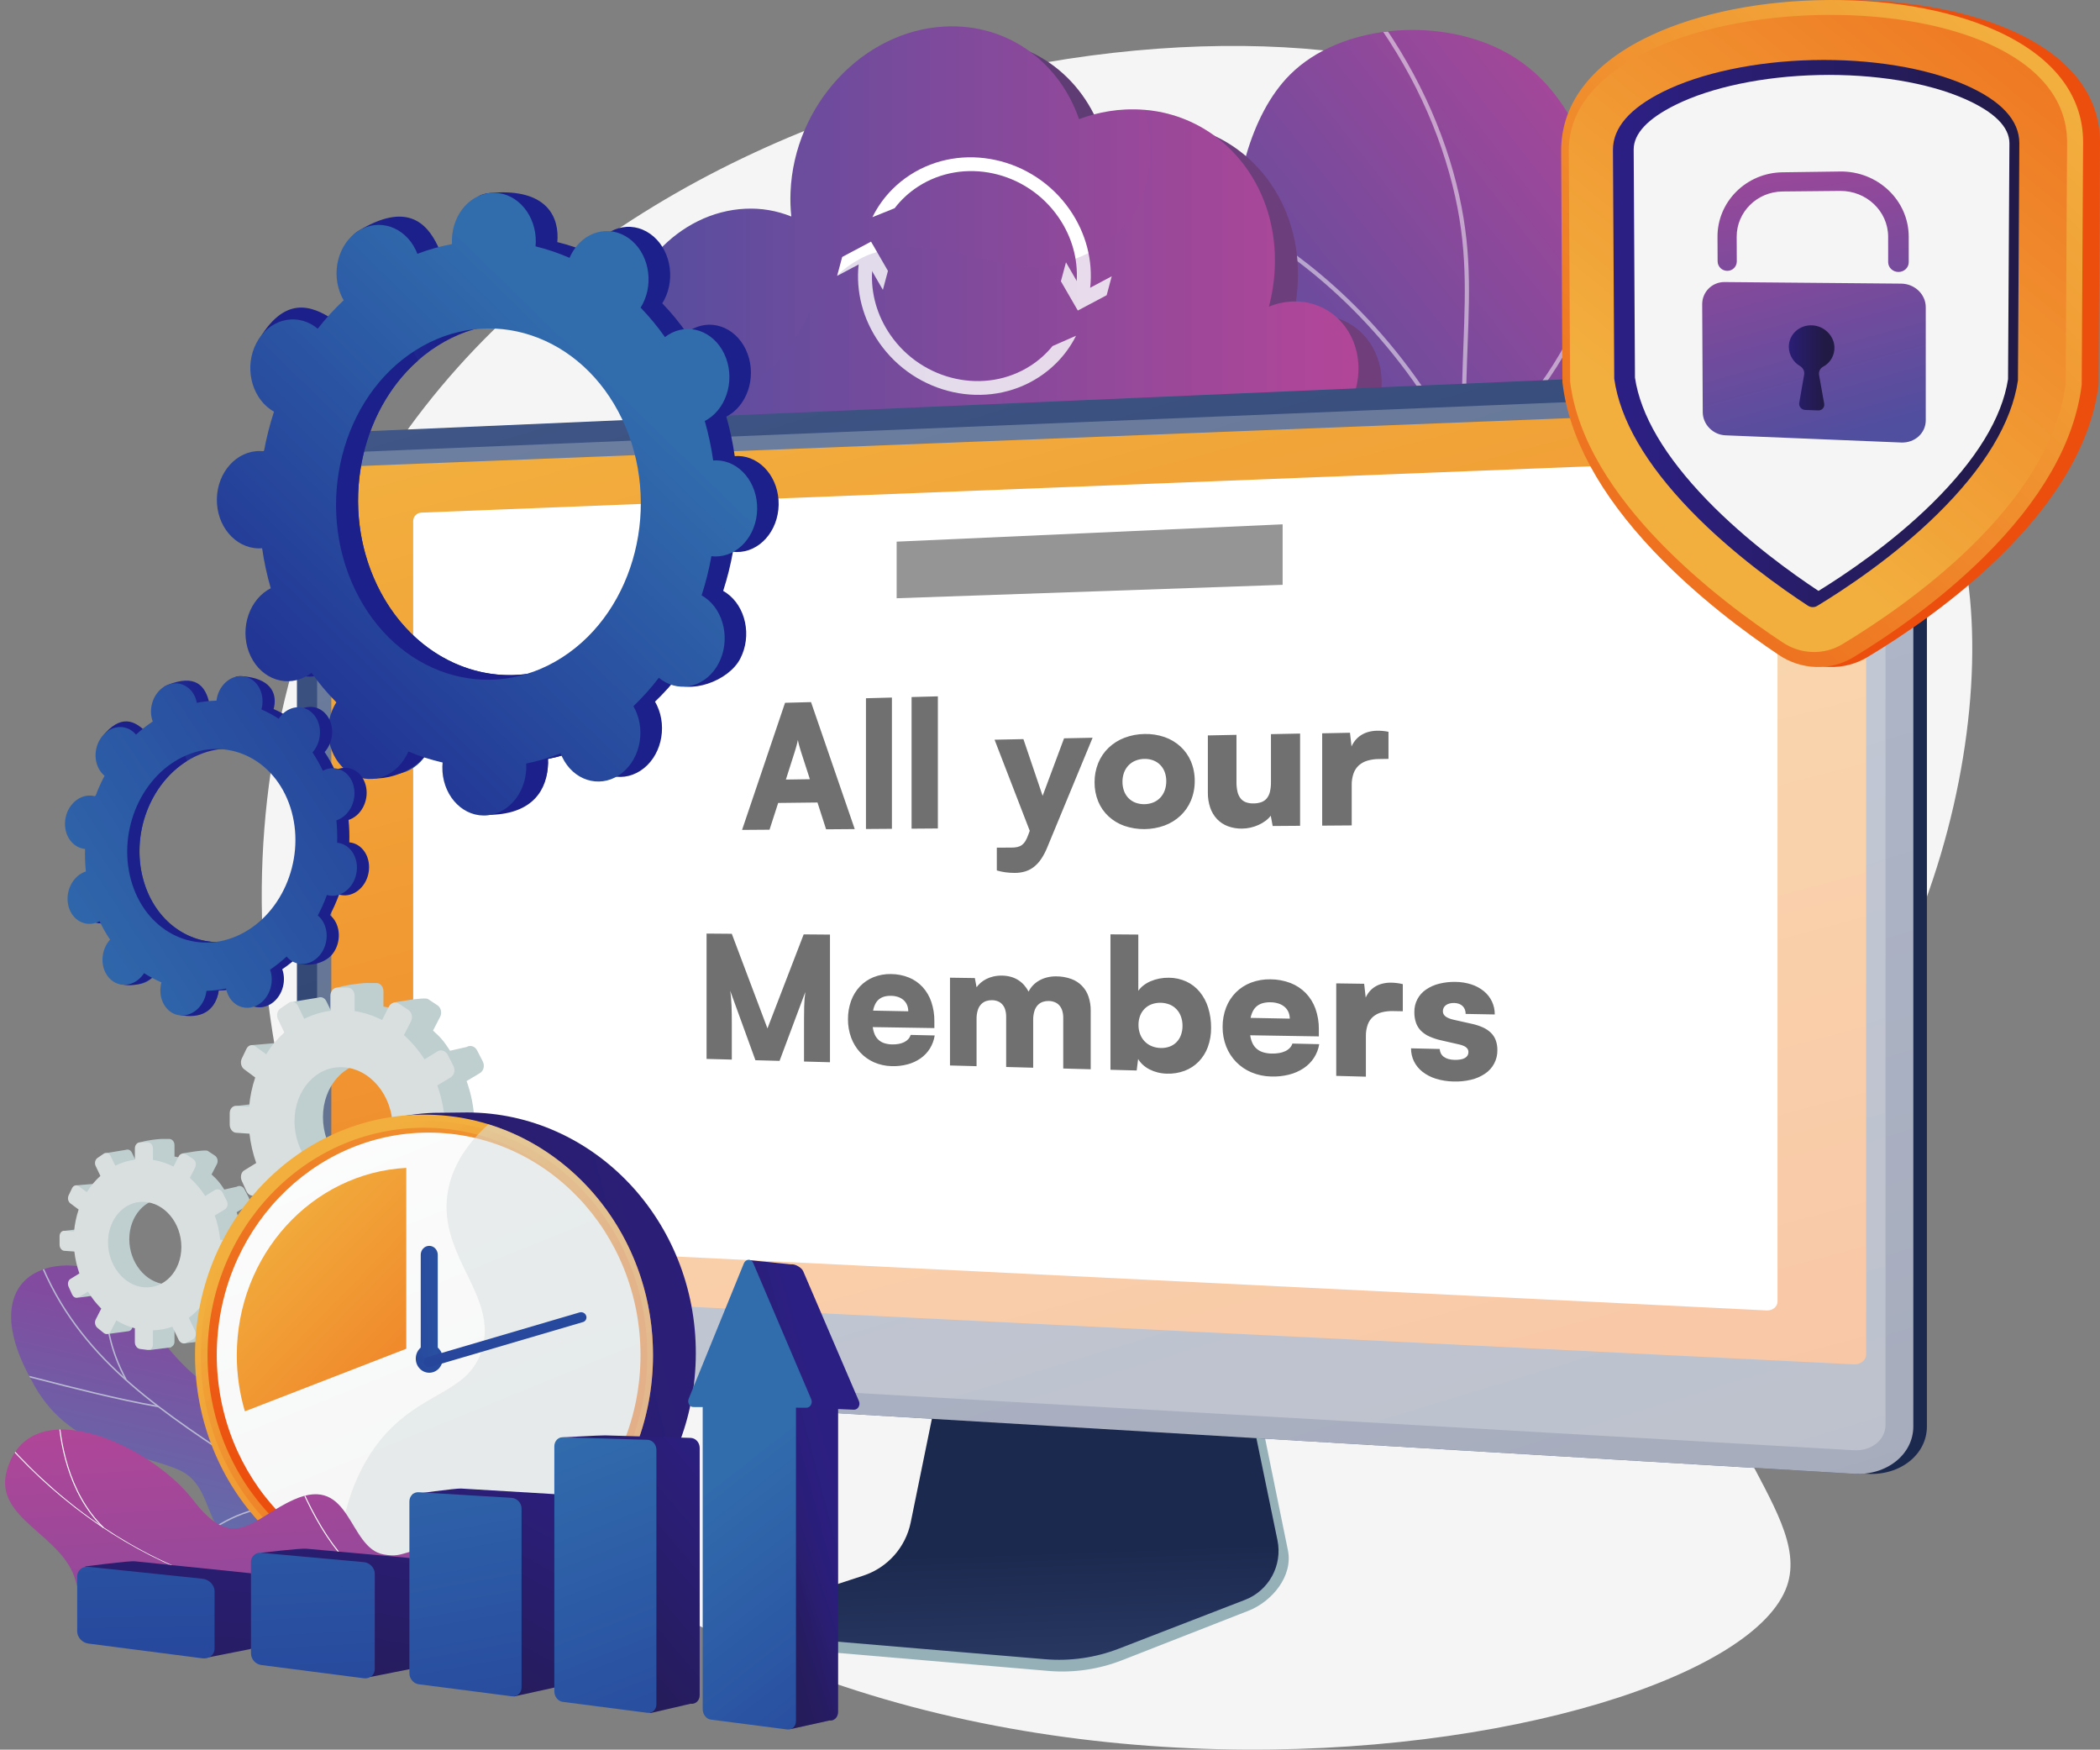 <?xml version="1.0" encoding="UTF-8"?>
<svg id="Layer_2" data-name="Layer 2" xmlns="http://www.w3.org/2000/svg" xmlns:xlink="http://www.w3.org/1999/xlink" viewBox="0 0 3419.75 2848.76">
  <rect x="0" y="0" width="3419.75" height="2848.76" fill="#808080" stroke="none"/>
  <defs>
    <style>
      .cls-1 {
        fill: #b8b8d3;
      }

      .cls-1, .cls-2, .cls-3, .cls-4, .cls-5, .cls-6, .cls-7, .cls-8, .cls-9, .cls-10, .cls-11, .cls-12, .cls-13, .cls-14, .cls-15, .cls-16, .cls-17, .cls-18, .cls-19, .cls-20, .cls-21, .cls-22, .cls-23, .cls-24, .cls-25, .cls-26, .cls-27, .cls-28, .cls-29, .cls-30, .cls-31, .cls-32, .cls-33, .cls-34, .cls-35, .cls-36, .cls-37, .cls-38, .cls-39, .cls-40, .cls-41, .cls-42, .cls-43, .cls-44, .cls-45, .cls-46, .cls-47, .cls-48, .cls-49, .cls-50, .cls-51, .cls-52, .cls-53, .cls-54, .cls-55, .cls-56 {
        stroke-width: 0px;
      }

      .cls-57 {
        clip-path: url(#clippath);
      }

      .cls-2 {
        fill: none;
      }

      .cls-3 {
        fill: url(#linear-gradient);
      }

      .cls-4 {
        fill: #5f3c74;
      }

      .cls-5 {
        fill: url(#linear-gradient-38);
      }

      .cls-6 {
        fill: url(#linear-gradient-33);
      }

      .cls-7 {
        fill: url(#linear-gradient-29);
      }

      .cls-8 {
        fill: url(#linear-gradient-32);
      }

      .cls-9 {
        fill: url(#linear-gradient-30);
      }

      .cls-10 {
        fill: url(#linear-gradient-31);
      }

      .cls-11 {
        fill: url(#linear-gradient-36);
      }

      .cls-12 {
        fill: url(#linear-gradient-39);
      }

      .cls-13 {
        fill: url(#linear-gradient-34);
      }

      .cls-14 {
        fill: url(#linear-gradient-37);
      }

      .cls-15 {
        fill: url(#linear-gradient-35);
      }

      .cls-16 {
        fill: url(#linear-gradient-28);
      }

      .cls-17 {
        fill: url(#linear-gradient-11);
      }

      .cls-18 {
        fill: url(#linear-gradient-12);
      }

      .cls-19 {
        fill: url(#linear-gradient-13);
      }

      .cls-20 {
        fill: url(#linear-gradient-10);
      }

      .cls-21 {
        fill: url(#linear-gradient-17);
      }

      .cls-22 {
        fill: url(#linear-gradient-16);
      }

      .cls-23 {
        fill: url(#linear-gradient-19);
      }

      .cls-24 {
        fill: url(#linear-gradient-15);
      }

      .cls-25 {
        fill: url(#linear-gradient-23);
      }

      .cls-26 {
        fill: url(#linear-gradient-21);
      }

      .cls-27 {
        fill: url(#linear-gradient-18);
      }

      .cls-28 {
        fill: url(#linear-gradient-14);
      }

      .cls-29 {
        fill: url(#linear-gradient-22);
      }

      .cls-30 {
        fill: url(#linear-gradient-20);
      }

      .cls-31 {
        fill: url(#linear-gradient-27);
      }

      .cls-32 {
        fill: url(#linear-gradient-24);
      }

      .cls-33 {
        fill: url(#linear-gradient-26);
      }

      .cls-34 {
        fill: url(#linear-gradient-43);
      }

      .cls-35 {
        fill: url(#linear-gradient-40);
      }

      .cls-36 {
        fill: url(#linear-gradient-41);
      }

      .cls-37 {
        opacity: .6;
      }

      .cls-37, .cls-38, .cls-39, .cls-40, .cls-55 {
        isolation: isolate;
      }

      .cls-37, .cls-54 {
        fill: #fff;
      }

      .cls-38 {
        fill: url(#linear-gradient-25);
      }

      .cls-38, .cls-39, .cls-40 {
        opacity: .3;
      }

      .cls-39 {
        fill: url(#linear-gradient-42);
      }

      .cls-40, .cls-41 {
        fill: #d9dfdf;
      }

      .cls-58 {
        clip-path: url(#clippath-1);
      }

      .cls-59 {
        clip-path: url(#clippath-4);
      }

      .cls-60 {
        clip-path: url(#clippath-3);
      }

      .cls-61 {
        clip-path: url(#clippath-2);
      }

      .cls-42 {
        fill: #959595;
      }

      .cls-43 {
        fill: #96b0b7;
      }

      .cls-44 {
        fill: #bfcecf;
      }

      .cls-45 {
        fill: #fcfcfc;
      }

      .cls-46 {
        fill: #707070;
      }

      .cls-62 {
        opacity: .54;
      }

      .cls-63 {
        opacity: .5;
      }

      .cls-47 {
        fill: url(#linear-gradient-2);
      }

      .cls-48 {
        fill: url(#linear-gradient-3);
      }

      .cls-49 {
        fill: url(#linear-gradient-8);
      }

      .cls-50 {
        fill: url(#linear-gradient-9);
      }

      .cls-51 {
        fill: url(#linear-gradient-7);
      }

      .cls-52 {
        fill: url(#linear-gradient-5);
      }

      .cls-53 {
        fill: url(#linear-gradient-6);
      }

      .cls-55 {
        fill: url(#linear-gradient-4);
        opacity: .2;
      }

      .cls-56 {
        fill: #f5f5f5;
      }
    </style>
    <linearGradient id="linear-gradient" x1="4107.13" y1="2381.18" x2="4107.97" y2="2380.86" gradientTransform="translate(-4357859.41 2854472.85) scale(1061.34 -1198.51)" gradientUnits="userSpaceOnUse">
      <stop offset="0" stop-color="#824ba0"/>
      <stop offset="1" stop-color="#5d71ac"/>
    </linearGradient>
    <clipPath id="clippath">
      <path class="cls-2" d="M2574.28,1506.39c-159.22,32.65-366.15,48.37-576.03-13.49-53.56-15.79-384.45-113.31-372.4-279.55,4.24-58.56,47.45-76.19,54.33-154.37,8.15-92.64-47.31-127.18-97.85-230.67-30.16-61.75-118.41-242.48-33.38-368.93,50.81-75.57,161.2-128.33,252.25-122.32,133.55,8.81,199.31,142.35,307.15,370.49,95.59,202.24,87.43,258.11,158.5,402.38,52.75,107.07,143.28,250.94,307.42,396.47Z"/>
    </clipPath>
    <linearGradient id="linear-gradient-2" x1="4108.77" y1="2380.87" x2="4108.26" y2="2380.36" gradientTransform="translate(-4949918.45 3675150.58) scale(1205.43 -1543.43)" gradientUnits="userSpaceOnUse">
      <stop offset="0" stop-color="#b14698"/>
      <stop offset="1" stop-color="#4f4e9f"/>
    </linearGradient>
    <clipPath id="clippath-1">
      <path class="cls-2" d="M3063.36,1592.19c-91.8-60.26-216.86-162.33-293.62-324.11-100.67-212.17-29.8-340.62-105.86-716.29-48.09-237.53-84.05-402.82-219.9-470.88-106.46-53.33-261.53-40.58-342.89,40.27-67.65,67.22-92.25,189.39-91.6,273.41.53,68.48,17.86,115.24-14.39,156.99-32.95,42.66-78.81,29.77-110.84,62.7-64.95,66.78,9.19,237.52,21.17,265.11,133.29,306.96,466.27,471.57,612.39,541.63,120.81,57.92,304.83,131.09,545.53,171.17Z"/>
    </clipPath>
    <linearGradient id="linear-gradient-3" x1="4108.89" y1="2381.76" x2="4107.89" y2="2381.76" gradientTransform="translate(-4940677.58 1715877.5) scale(1202.97 -720.25)" xlink:href="#linear-gradient-2"/>
    <linearGradient id="linear-gradient-4" x1="4108.92" y1="2382.16" x2="4107.92" y2="2382.16" gradientTransform="translate(-4984825.12 1445237.13) scale(1213.72 -606.49)" xlink:href="#linear-gradient-2"/>
    <linearGradient id="linear-gradient-5" x1="4106.97" y1="2381.36" x2="4106.9" y2="2382.53" gradientTransform="translate(-3443121.48 1204389.95) scale(838.78 -504.45)" gradientUnits="userSpaceOnUse">
      <stop offset="0" stop-color="#425a8b"/>
      <stop offset="1" stop-color="#1c294f"/>
    </linearGradient>
    <linearGradient id="linear-gradient-6" x1="4110.37" y1="2380.5" x2="4110.61" y2="2380.46" gradientTransform="translate(-10817073.12 4292885.1) scale(2632.18 -1802.74)" gradientUnits="userSpaceOnUse">
      <stop offset="0" stop-color="#425a8b"/>
      <stop offset=".4" stop-color="#364774"/>
      <stop offset="1" stop-color="#1c294f"/>
    </linearGradient>
    <linearGradient id="linear-gradient-7" x1="4109.96" y1="2381.16" x2="4110.62" y2="2379.69" gradientTransform="translate(-10817094.26 4292885.1) scale(2632.18 -1802.74)" xlink:href="#linear-gradient-5"/>
    <linearGradient id="linear-gradient-8" x1="4109.95" y1="2381.14" x2="4110.76" y2="2379.24" gradientTransform="translate(-10271324.6 3712858.97) scale(2499.44 -1559.02)" gradientUnits="userSpaceOnUse">
      <stop offset="0" stop-color="#f2af3e"/>
      <stop offset="1" stop-color="#ec4e0e"/>
    </linearGradient>
    <linearGradient id="linear-gradient-9" x1="4106.5" y1="2380.85" x2="4107.13" y2="2381.16" gradientTransform="translate(-3608265.66 2398789.58) scale(878.74 -1007.06)" gradientUnits="userSpaceOnUse">
      <stop offset="0" stop-color="#316cad"/>
      <stop offset="1" stop-color="#1c208b"/>
    </linearGradient>
    <linearGradient id="linear-gradient-10" x1="4104.63" y1="2381.43" x2="4104.4" y2="2381.37" gradientTransform="translate(-2176252.26 2181702.72) scale(530.43 -915.81)" xlink:href="#linear-gradient-9"/>
    <linearGradient id="linear-gradient-11" x1="4107.35" y1="2381.4" x2="4106.67" y2="2380.59" gradientTransform="translate(-3612887.85 2415165.85) scale(879.85 -1013.94)" xlink:href="#linear-gradient-9"/>
    <linearGradient id="linear-gradient-12" x1="4102.22" y1="2380.75" x2="4102.85" y2="2381.07" gradientTransform="translate(-2177465.13 965739.23) rotate(10.02) scale(481.83 -557.95)" xlink:href="#linear-gradient-9"/>
    <linearGradient id="linear-gradient-13" x1="4097.5" y1="2381.33" x2="4097.26" y2="2381.27" gradientTransform="translate(-1378860.91 981803.63) rotate(10.02) scale(289.86 -506.2)" xlink:href="#linear-gradient-9"/>
    <linearGradient id="linear-gradient-14" x1="4102.42" y1="2380.57" x2="4104.01" y2="2382.31" gradientTransform="translate(-2180148.78 974247.47) rotate(10.02) scale(482.11 -561.66)" xlink:href="#linear-gradient-9"/>
    <linearGradient id="linear-gradient-15" x1="4106.45" y1="2381.57" x2="4106.73" y2="2381.35" gradientTransform="translate(-3534685.93 2586400.6) scale(861.37 -1086.02)" gradientUnits="userSpaceOnUse">
      <stop offset="0" stop-color="#f2af3e"/>
      <stop offset="1" stop-color="#ec4e0e"/>
    </linearGradient>
    <linearGradient id="linear-gradient-16" x1="4107.27" y1="2381.52" x2="4106.28" y2="2380.25" gradientTransform="translate(-3487919.38 2586397.7) scale(849.99 -1086.02)" xlink:href="#linear-gradient-15"/>
    <linearGradient id="linear-gradient-17" x1="4106.51" y1="2380.85" x2="4107.36" y2="2382.18" gradientTransform="translate(-3329515.23 2470698.48) scale(811.47 -1037.4)" xlink:href="#linear-gradient-15"/>
    <linearGradient id="linear-gradient-18" x1="4106.09" y1="2381.35" x2="4105.09" y2="2381.35" gradientTransform="translate(-2714030.39 2122173.79) scale(661.78 -890.94)" gradientUnits="userSpaceOnUse">
      <stop offset="0" stop-color="#211a44"/>
      <stop offset="1" stop-color="#2c1f83"/>
    </linearGradient>
    <linearGradient id="linear-gradient-19" x1="4099.94" y1="2387" x2="4100.69" y2="2385.07" gradientTransform="translate(-1489903.66 623931.79) scale(364.07 -261.3)" gradientUnits="userSpaceOnUse">
      <stop offset="0" stop-color="#b14698"/>
      <stop offset="1" stop-color="#4f4e9f"/>
    </linearGradient>
    <linearGradient id="linear-gradient-20" x1="4056.98" y1="2390.72" x2="4055.98" y2="2390.72" gradientTransform="translate(-298504.05 331939.84) scale(74.31 -138.59)" xlink:href="#linear-gradient-18"/>
    <linearGradient id="linear-gradient-21" x1="4098.19" y1="2390.26" x2="4099.07" y2="2387.19" gradientTransform="translate(-1273362.15 391179.32) scale(311.4 -163.59)" xlink:href="#linear-gradient-19"/>
    <linearGradient id="linear-gradient-22" x1="4106.56" y1="2382.41" x2="4106.39" y2="2381.82" gradientTransform="translate(-3170120.9 1473827.7) scale(772.08 -617.71)" xlink:href="#linear-gradient"/>
    <clipPath id="clippath-2">
      <path class="cls-2" d="M711.39,2678.13c26.88-30.09,53.16-60.87,78.84-92.35.85.05-42.16-77.31-101.41-87.27-116.05-18.24-122.47-116.14-139.16-163.41-21.41-68.35-75.06-116.96-127.02-74.99-58.52,45.39-144.23-44.2-202.49-142.14-25.47-50.22-105.48-70.18-154.1-49.43-50.44,20.13-69.5,80.96-15.12,178.05,58.59,116.06,175.52,117.97,240.28,146.63,63.64,28.09,34.71,117.9,116.39,121.68,70.3,5.26,142.7-9.2,161.65,55.27,18.01,64.35,52.96,100.08,142.12,107.97Z"/>
    </clipPath>
    <linearGradient id="linear-gradient-23" x1="4104.83" y1="2381.21" x2="4107.19" y2="2381.84" gradientTransform="translate(-3061809.66 1867510.29) scale(745.82 -783.22)" xlink:href="#linear-gradient-18"/>
    <linearGradient id="linear-gradient-24" x1="4106.09" y1="2381.89" x2="4107.09" y2="2380.45" gradientTransform="translate(-3061890.16 1867429.39) scale(745.83 -783.18)" xlink:href="#linear-gradient-8"/>
    <linearGradient id="linear-gradient-25" x1="4105.89" y1="2381.99" x2="4106.2" y2="2381.58" gradientTransform="translate(-2984637.69 1820474.63) scale(727.04 -763.45)" xlink:href="#linear-gradient-8"/>
    <linearGradient id="linear-gradient-26" x1="4106.31" y1="2382.55" x2="4105.83" y2="2381.33" gradientTransform="translate(-2894383.49 1765628.93) scale(705.09 -740.4)" xlink:href="#linear-gradient-8"/>
    <linearGradient id="linear-gradient-27" x1="4106.47" y1="2380.15" x2="4105.5" y2="2382.65" gradientTransform="translate(-2832402.72 1727964.21) scale(690.02 -724.58)" gradientUnits="userSpaceOnUse">
      <stop offset="0" stop-color="#eceded"/>
      <stop offset="1" stop-color="#fff"/>
    </linearGradient>
    <linearGradient id="linear-gradient-28" x1="4096.64" y1="2383.92" x2="4098.09" y2="2381.89" gradientTransform="translate(-1130130.16 946916.65) scale(275.98 -396.4)" xlink:href="#linear-gradient-8"/>
    <linearGradient id="linear-gradient-29" x1="4022.41" y1="2420.69" x2="4012.62" y2="2403.3" gradientTransform="translate(-175582.73 113379.59) scale(43.87 -46.07)" xlink:href="#linear-gradient-9"/>
    <linearGradient id="linear-gradient-30" x1="3968.98" y1="2389.5" x2="3953.48" y2="2385.16" gradientTransform="translate(-109189.79 442433.14) scale(27.73 -184.39)" xlink:href="#linear-gradient-9"/>
    <linearGradient id="linear-gradient-31" x1="4098.1" y1="2406.74" x2="4094.4" y2="2386.29" gradientTransform="translate(-1085621.41 216489.07) scale(265.23 -89.41)" xlink:href="#linear-gradient-9"/>
    <clipPath id="clippath-3">
      <rect class="cls-2" y="2192.91" width="745.09" height="481.42"/>
    </clipPath>
    <linearGradient id="linear-gradient-32" x1="4106.08" y1="2383.62" x2="4106.28" y2="2381.54" gradientTransform="translate(-2971892.3 1068815.63) scale(723.86 -447.43)" xlink:href="#linear-gradient-2"/>
    <clipPath id="clippath-4">
      <path class="cls-2" d="M721,2673.91c5.24-5.97,11.37-23.56,11.08-28.8-1.94-34.91-1.34-100.5-27.35-126.76-4.44-4.48-29.44,9.73-36.23,8-18.14,5.2-24.11,8.12-43.78,4.59-58.08-10.43-52.58-130.86-145.82-89.4-68.3,30.36-97.29,88.62-164.69.43s-266.65-181.63-303.38-46.39c-21.08,77.61,92.27,103.28,112.25,178.24,18.98,71.22,75.89,93.52,154.69,76.92s70.81,31.01,96.96,91.55c31.41,72.73,127.23,6.17,168.84-28.33,33.51-27.79,137.59-75.93,177.43-40.05Z"/>
    </clipPath>
    <linearGradient id="linear-gradient-33" x1="4097.05" y1="2386.41" x2="4097.85" y2="2391.37" gradientTransform="translate(-1181775.66 375874.87) scale(288.48 -156.21)" xlink:href="#linear-gradient-18"/>
    <linearGradient id="linear-gradient-34" x1="4093.3" y1="2393.52" x2="4093.6" y2="2385.08" gradientTransform="translate(-915511.1 359324.67) scale(223.71 -149.25)" xlink:href="#linear-gradient-9"/>
    <linearGradient id="linear-gradient-35" x1="4095.6" y1="2385.36" x2="4096.31" y2="2388.36" gradientTransform="translate(-1064990.68 501216.59) scale(260.14 -208.88)" xlink:href="#linear-gradient-18"/>
    <linearGradient id="linear-gradient-36" x1="4091.29" y1="2389.39" x2="4091.63" y2="2383.22" gradientTransform="translate(-824384.89 490967.64) scale(201.62 -204.57)" xlink:href="#linear-gradient-9"/>
    <linearGradient id="linear-gradient-37" x1="4094.94" y1="2383.15" x2="4095.69" y2="2385.01" gradientTransform="translate(-1023100.41 809644.23) scale(250.01 -338.5)" xlink:href="#linear-gradient-18"/>
    <linearGradient id="linear-gradient-38" x1="4089.19" y1="2385.31" x2="4089.57" y2="2381.51" gradientTransform="translate(-746085.84 795099.83) scale(182.63 -332.39)" xlink:href="#linear-gradient-9"/>
    <linearGradient id="linear-gradient-39" x1="4093.17" y1="2382.25" x2="4093.99" y2="2383.64" gradientTransform="translate(-925688.59 1079848.95) scale(226.38 -452.07)" xlink:href="#linear-gradient-18"/>
    <linearGradient id="linear-gradient-40" x1="4086.99" y1="2383.62" x2="4087.4" y2="2380.8" gradientTransform="translate(-678342.01 1071989.95) scale(166.21 -448.76)" xlink:href="#linear-gradient-9"/>
    <linearGradient id="linear-gradient-41" x1="4091.75" y1="2381.04" x2="4092.62" y2="2381.86" gradientTransform="translate(-866352.15 1820594.46) scale(212.01 -763.41)" xlink:href="#linear-gradient-18"/>
    <linearGradient id="linear-gradient-42" x1="4073.7" y1="2382.24" x2="4073.93" y2="2382.61" gradientTransform="translate(-438649.88 1248914.26) scale(108 -523.12)" xlink:href="#linear-gradient-18"/>
    <linearGradient id="linear-gradient-43" x1="4091.39" y1="2381.72" x2="4091.73" y2="2380.06" gradientTransform="translate(-821902.3 1824115.03) scale(201.19 -764.89)" xlink:href="#linear-gradient-9"/>
  </defs>
  <g id="Layer_1-2" data-name="Layer 1">
    <g id="Gruppe_202" data-name="Gruppe 202">
      <path id="Pfad_308" data-name="Pfad 308" class="cls-56" d="M2542.14,241.5c93.55,133.93-16.14,351.06,122.68,451.78,135.13,98.05,301.13-62.67,428.48,21.73,188.92,125.2,154.42,698.1-121.79,1054.05-83.06,107.05-152.47,148.7-183.21,269.76-66.01,259.96,165.97,414.6,121.83,543.17-99.4,289.5-1628.1,532.42-2241.48-337.61-286.47-406.34-329.34-993.1-73.38-1438.74C1057.77.37,2332.22-59.01,2542.14,241.5Z"/>
      <g id="Gruppe_189" data-name="Gruppe 189">
        <g id="Gruppe_113" data-name="Gruppe 113">
          <g id="Gruppe_112" data-name="Gruppe 112">
            <path id="Pfad_125" data-name="Pfad 125" class="cls-3" d="M2574.28,1506.39c-159.22,32.65-366.15,48.37-576.03-13.49-53.56-15.79-384.45-113.31-372.4-279.55,4.24-58.56,47.45-76.19,54.33-154.37,8.15-92.64-47.31-127.18-97.85-230.67-30.16-61.75-118.41-242.48-33.38-368.93,50.81-75.57,161.2-128.33,252.25-122.32,133.55,8.81,199.31,142.35,307.15,370.49,95.59,202.24,87.43,258.11,158.5,402.38,52.75,107.07,143.28,250.94,307.42,396.47Z"/>
            <g class="cls-57">
              <g id="Gruppe_111" data-name="Gruppe 111" class="cls-63">
                <path id="Pfad_126" data-name="Pfad 126" class="cls-54" d="M2822.16,1542.15c147.86,0,296.81-38.86,443.65-115.85l-3.16-6.03c-166.41,87.26-335.47,125.19-502.5,112.77-222.52-16.57-429.97-125.74-616.6-324.48-194.43-207.06-317.53-459.44-386.56-634.69-47.83-121.42-63.72-263.16-47.23-421.28l-6.77-.71c-16.6,159.22-.57,302.03,47.67,424.48,69.25,175.81,192.77,429.01,387.94,636.86,187.83,200.03,396.78,309.91,621.05,326.61,20.81,1.55,41.65,2.32,62.52,2.32Z"/>
                <path id="Pfad_127" data-name="Pfad 127" class="cls-54" d="M1920.64,917.29l1.49-3.04c.35-.72,35.4-72.92,56.79-176.83,19.76-95.98,31.6-239.49-24.15-378.15l-6.32,2.54c55.09,137.02,43.37,279.04,23.84,374.05-18.73,91.1-48.02,157.58-54.83,172.32-375.92-183.75-416.1-470.76-419.44-554.54-.1-2.53-.14-3.44-.24-4.06l-6.72,1.08,3.36-.54-3.36.52c.06.46.09,1.56.16,3.27,3.39,84.96,44.14,376.57,426.36,561.9l3.05,1.48Z"/>
                <path id="Pfad_128" data-name="Pfad 128" class="cls-54" d="M1889.04,1259.75c70.17,0,153.5-13.08,249.97-49.16l1.69-.63.43-1.75c.58-2.39,57.76-242.79-8.22-541.37l-66.57-301.26-6.65,1.47,66.57,301.26c62.68,283.69,13.7,514.3,8.66,536.54-111.32,41.37-275.43,76.96-428.4,13.65-91.74-37.96-136.37-94.23-136.82-94.79l-5.37,4.19c.45.58,46.2,58.25,139.58,96.9,45.3,18.74,107.05,34.95,185.13,34.95Z"/>
              </g>
            </g>
          </g>
        </g>
        <g id="Gruppe_116" data-name="Gruppe 116">
          <g id="Gruppe_115" data-name="Gruppe 115">
            <path id="Pfad_130" data-name="Pfad 130" class="cls-47" d="M3063.36,1592.19c-91.8-60.26-216.86-162.33-293.62-324.11-100.67-212.17-29.8-340.62-105.86-716.29-48.09-237.53-84.05-402.82-219.9-470.88-106.46-53.33-261.53-40.58-342.89,40.27-67.65,67.22-92.25,189.39-91.6,273.41.53,68.48,17.86,115.24-14.39,156.99-32.95,42.66-78.81,29.77-110.84,62.7-64.95,66.78,9.19,237.52,21.17,265.11,133.29,306.96,466.27,471.57,612.39,541.63,120.81,57.92,304.83,131.09,545.53,171.17Z"/>
            <g class="cls-58">
              <g id="Gruppe_114" data-name="Gruppe 114" class="cls-63">
                <path id="Pfad_131" data-name="Pfad 131" class="cls-54" d="M3163.82,1635.75l1.29-6.69c-146.06-28.16-274.74-69.65-382.47-123.35-158.84-79.17-267.21-182.86-322.12-308.21-43-98.18-52.64-205.99-65.97-355.2-10.65-119.12-7.44-204.51-4.62-279.84,3.69-98.46,6.61-176.22-23.51-283.07-30.56-108.42-86.1-211.82-165.08-307.31l-5.25,4.34c78.37,94.75,133.47,197.31,163.78,304.81,29.83,105.81,26.93,183.1,23.26,280.97-2.83,75.54-6.04,161.15,4.64,280.7,12.89,144.22,23.06,258.14,66.51,357.33,55.56,126.84,165.01,231.67,325.32,311.57,108.28,53.97,237.55,95.67,384.22,123.94Z"/>
                <path id="Pfad_132" data-name="Pfad 132" class="cls-54" d="M2384,758.86l3.21-2.12c.72-.47,72.84-48.73,136.91-142.73,59.14-86.75,123.44-231.39,93.95-427.75l-6.73,1.01c29.16,194.18-34.39,337.16-92.84,422.91-55.73,81.75-117.39,128.36-131.88,138.69-101.21-201.25-238.48-314.57-336.08-374.27-106.46-65.12-190.19-82.33-191.02-82.49l-1.33,6.68c.82.17,83.6,17.22,189.08,81.79,97.32,59.58,234.44,172.98,335.03,374.85l1.72,3.44Z"/>
                <path id="Pfad_133" data-name="Pfad 133" class="cls-54" d="M2421.9,1079.86l1.02-2.25c.57-1.26,58.19-127.26,140.67-242.26,82.05-114.4,307.96-188.58,310.23-189.31l-2.1-6.48c-2.29.74-230.33,75.62-313.67,191.82-76.78,107.05-132.09,223.56-140.29,241.15-133.22-16.68-293.62-167.35-405.04-291.23-121.73-135.34-212.78-268.77-213.68-270.1l-5.63,3.83c.91,1.34,92.22,135.15,214.25,270.83,164.19,182.56,302.73,281.38,411.77,293.73l2.46.27Z"/>
                <path id="Pfad_134" data-name="Pfad 134" class="cls-54" d="M2695.89,1490.59c21.55,0,33.7-.62,34.07-.64l6.78-.37-4.34-5.21c-44.54-53.42-67.93-113.29-69.51-177.96-1.27-51.85,11.37-106.94,37.58-163.74,44.77-97.03,114.52-166.23,115.22-166.92l-4.77-4.85c-.71.69-71.24,70.64-116.55,168.75-41.4,89.63-69.59,221.47,28.46,343.76-27.35.85-134.72,2.23-273.74-20.61-148.34-24.38-364.1-82.13-549.53-218.84l-360.12-265.5-4.04,5.48,360.12,265.5c186.57,137.55,403.51,195.62,552.64,220.11,110.48,18.14,201.11,21.04,247.74,21.04Z"/>
              </g>
            </g>
          </g>
        </g>
      </g>
      <g id="Gruppe_192" data-name="Gruppe 192">
        <g id="Gruppe_56" data-name="Gruppe 56">
          <g id="Gruppe_55" data-name="Gruppe 55">
            <g id="Gruppe_53" data-name="Gruppe 53">
              <path id="Pfad_63" data-name="Pfad 63" class="cls-4" d="M1058.79,667.39c12.31,32.12,32.31,59.57,57.74,79.87,28.56,22.89,63.62,36.15,100.18,37.88,5.29.23,10.65.28,16.05.09l919.87-37.13c52.94-12.1,94.77-62.11,97.15-120.43,2.11-52.03-27.8-94.94-71.27-109.27-11.88-3.89-24.36-5.59-36.85-5.03-13.02.57-25.83,3.4-37.88,8.37,5.52-20.73,8.74-41.99,9.61-63.42,4.37-107.56-51.25-197.51-135.17-236.87-32.66-15.32-69.6-22.98-108.97-21.03-.26.02-.52.02-.78.05-25.45,1.37-50.54,6.6-74.42,15.51-3.5-10.18-7.68-20.11-12.53-29.73-22.77-45.26-58.91-80.91-103.35-101.59-32.36-14.96-67.9-21.71-103.49-19.65-133.38,7.03-245.52,127.81-251.21,269.82-.55,13.22-.13,26.46,1.27,39.62-23.8-9.64-49.43-13.97-75.08-12.67-108.57,5.03-199.93,103.49-204.56,219.93-1.31,29.19,3.34,58.35,13.68,85.68Z"/>
            </g>
            <g id="Gruppe_54" data-name="Gruppe 54">
              <path id="Pfad_64" data-name="Pfad 64" class="cls-48" d="M1036.16,672.96c18.92,32.9,46.79,58.84,80.37,74.3,20.2,9.27,42,14.59,64.2,15.65,5.29.26,10.62.31,16.03.09l918.35-37.55c52.87-12.12,94.63-62.11,97-120.39,1.43-34.99-11.66-65.87-33.6-86.67-18.44-17.5-42.84-27.34-68.26-27.54-2.02-.05-4.04-.02-6.09.07-12.99.58-25.79,3.41-37.81,8.37,5.51-20.71,8.73-41.96,9.59-63.38,3.69-90.59-35.2-168.68-97.71-214.48-33.43-24.55-73.05-39.29-114.4-42.58-10.51-.88-21.07-1.05-31.61-.52-17.12.86-34.11,3.51-50.69,7.9-8.27,2.16-16.4,4.73-24.39,7.71-15.49-44.93-43.12-82.74-78.96-109.29-38.75-28.72-87.11-44.27-140.05-41.45-133.17,7.1-245.12,127.84-250.78,269.72-.55,13.21-.13,26.45,1.27,39.6-23.78-9.63-49.37-13.94-74.99-12.64-108.38,5.1-199.58,103.51-204.21,219.86-1.67,42.17,8.25,81.02,26.74,113.21Z"/>
            </g>
          </g>
        </g>
        <g id="Gruppe_61" data-name="Gruppe 61">
          <g id="Gruppe_58" data-name="Gruppe 58">
            <g id="Gruppe_57" data-name="Gruppe 57">
              <path id="Pfad_65" data-name="Pfad 65" class="cls-54" d="M1735.89,427.12l27.53,47.7,46.99-25.01-8.26,30.85-46.98,24.98-27.54-47.67,8.26-30.85Z"/>
            </g>
            <path id="Pfad_66" data-name="Pfad 66" class="cls-54" d="M1420.69,353.58l36.17-14.56c10.58-13.79,23.45-25.67,38.04-35.12,73.95-48.04,176.54-25.74,228.7,49.72,21.67,31.33,31.94,67.53,29.78,103.8-.41,7.11-1.3,14.18-2.66,21.17-1.06,6.2,2.91,12.14,9.04,13.53,5.76,1.5,11.65-1.96,13.15-7.72.05-.19.09-.38.13-.57.98-5.11,1.76-10.23,2.31-15.35,4.75-44.2-6.8-88.73-33.2-126.92-59.38-85.9-176.17-111.29-260.35-56.6-10.27,6.67-19.82,14.4-28.48,23.05-13.3,13.31-24.32,28.7-32.64,45.58Z"/>
          </g>
          <g id="Gruppe_60" data-name="Gruppe 60">
            <g id="Gruppe_59" data-name="Gruppe 59">
              <path id="Pfad_67" data-name="Pfad 67" class="cls-54" d="M1437.72,471.92l-27.53-47.7-46.99,25.01,8.26-30.85,46.98-24.99,27.54,47.68-8.25,30.85Z"/>
            </g>
            <path id="Pfad_68" data-name="Pfad 68" class="cls-54" d="M1431.44,557.49c59.39,85.9,176.18,111.28,260.36,56.59,10.27-6.66,19.82-14.39,28.48-23.04,12.97-12.99,23.79-27.97,32.04-44.38l-38.28,16.79c-10.05,12.34-21.97,23.04-35.34,31.69-73.94,48.05-176.53,25.74-228.69-49.72-21.67-31.33-31.94-67.53-29.78-103.81.41-7.1,1.3-14.17,2.66-21.16,1.06-6.2-2.91-12.14-9.04-13.53-5.76-1.5-11.65,1.96-13.14,7.72-.05.19-.09.38-.13.57-.98,5.11-1.76,10.23-2.31,15.35-4.75,44.2,6.8,88.73,33.19,126.92Z"/>
          </g>
        </g>
        <path id="Pfad_69" data-name="Pfad 69" class="cls-55" d="M1036.16,672.96c18.92,32.9,46.79,58.84,80.37,74.3,28.56,22.89,63.62,36.15,100.18,37.88,5.29.23,10.65.28,16.05.09l919.88-37.13c52.94-12.1,94.77-62.11,97.14-120.43,2.11-52.03-27.8-94.94-71.27-109.27-18.44-17.5-42.84-27.34-68.26-27.54,1.66-10.78,2.71-21.65,3.15-32.55,4.37-107.56-51.25-197.51-135.17-236.87-33.43-24.55-73.05-39.3-114.39-42.58,1.62,6.37,3.24,13.63,4.65,21.6,10.57,59.95,9.17,159.18-95.9,211.49-6.63,3.31-13.68,6.42-21.15,9.33-11.7,4.51-23.66,8.3-35.81,11.37-73.01,18.64-187.24-53.06-287.51-22.51-2.26.68-4.51,2.28-6.74,2.28h-.02c-7.6,2.54-14.94,5.77-21.95,9.66-13.07,7.08-25.14,15.86-35.91,26.11-19.46,18.31-37.69,43.23-54.21,76.6-66.06,133.47-168.16,125.57-250.48,142.61-7.73,1.57-15.3,3.4-22.63,5.56Z"/>
      </g>
      <g id="Gruppe_118" data-name="Gruppe 118">
        <path id="Pfad_136" data-name="Pfad 136" class="cls-43" d="M1410.7,2582.75c39.64-13.28,69.13-46.77,77.29-87.76l57.45-284.32,491.42,17.45,60.48,296.2c8.47,41.48-25.44,83.1-64.49,98.38l-205.6,80.44c-38.2,14.96-79.33,20.92-120.2,17.43l-434.5-37.17c-12.77-1.15-22.96-11.14-24.37-23.88-1.48-12.81-10.38-27.19,1.73-31.21l160.79-45.55Z"/>
        <path id="Pfad_137" data-name="Pfad 137" class="cls-52" d="M1405.83,2565.45c39.43-12.93,68.9-46,77.21-86.66l57.39-280.74,479.44,17.25,60.42,292.48c8.46,40.96-13.93,82.04-52.94,97.12l-205.39,79.43c-38.2,14.77-79.26,20.66-120.08,17.21l-434.07-36.7c-14.74-1.25-25.68-14.2-24.43-28.94.91-10.71,8.13-19.84,18.34-23.19l144.1-47.26Z"/>
      </g>
      <g id="Gruppe_120" data-name="Gruppe 120">
        <g id="Gruppe_119" data-name="Gruppe 119">
          <path id="Pfad_138" data-name="Pfad 138" class="cls-53" d="M3040.99,2399.64c53.29,3.18,96.89-31.4,96.89-77.08V675.87c0-45.69-43.6-80.97-96.89-78.66l-2464.49,106.78c-39.12,1.69-70.8,34.68-70.8,73.54v1400.5c0,38.86,31.68,72.36,70.8,74.69l2464.49,146.92Z"/>
          <path id="Pfad_139" data-name="Pfad 139" class="cls-51" d="M3018.85,2399.64c53.29,3.18,96.89-31.4,96.89-77.08V675.87c0-45.69-43.6-80.97-96.89-78.66l-2464.49,106.78c-39.12,1.69-70.8,34.68-70.8,73.54v1400.5c0,38.86,31.68,72.36,70.8,74.69l2464.49,146.92Z"/>
          <path id="Pfad_140" data-name="Pfad 140" class="cls-40" d="M554.36,736.95l2464.49-101.39c28.49-1.17,51.65,17.65,51.65,42.05v1642.46c0,24.4-23.16,42.84-51.65,41.21l-2464.49-141.52c-20.97-1.2-37.93-19.08-37.93-39.93V776.26c0-20.85,16.96-38.45,37.93-39.31Z"/>
          <path id="Pfad_141" data-name="Pfad 141" class="cls-49" d="M3018.84,2221.39c11.09.55,20.12-6.73,20.12-16.22V678.83c0-9.49-9.03-16.85-20.12-16.41l-2464.49,97.6c-8.23.38-14.73,7.11-14.83,15.34v1308.7c.11,8.25,6.59,15.02,14.83,15.49l2464.49,121.84Z"/>
        </g>
        <path id="Pfad_142" data-name="Pfad 142" class="cls-37" d="M811.64,2150.79c207.34-128.25,62.52-492.91,295.36-676.13,234.75-184.72,565.07,41.84,729.51-149.46,122.44-142.44-20.83-314.43,96.08-448.38,183.34-210.07,652.67,78.85,868.3-128.11,30.61-29.38,61.51-73.96,79.09-145.48l138.86-6.02c53.29-2.31,96.89,32.97,96.89,78.66v1646.68c0,45.69-43.6,80.26-96.89,77.08l-2464.49-146.92c-39.12-2.33-70.8-35.83-70.8-74.69v-24.9c163.63,55.52,263.67,37.5,328.08-2.34Z"/>
      </g>
      <g id="Gruppe_201" data-name="Gruppe 201">
        <path id="Pfad_141-2" data-name="Pfad 141-2" class="cls-54" d="M2876.69,2133.64c9.86.49,17.89-5.98,17.89-14.41V762.47c0-8.43-8.03-14.98-17.89-14.59l-2190.66,86.76c-7.31.33-13.09,6.32-13.18,13.64v1163.29c.1,7.34,5.85,13.35,13.18,13.77l2190.66,108.29Z"/>
        <path id="Pfad_309" data-name="Pfad 309" class="cls-42" d="M1460.16,881.91l628.53-28.21v98.51l-628.53,21.84v-92.14Z"/>
        <path id="All_your_Members" data-name="All your Members" class="cls-46" d="M1253.12,1350.94l14.1-43.58,64.01-.73,14.03,43.63,46.65-.35-71.18-206.73-42.32,1.11-69.99,206.97,44.7-.33ZM1293.91,1224.91c.6-1.9,1.19-3.81,1.74-5.69s1.07-3.72,1.54-5.48.89-3.42,1.24-4.95.64-2.91.84-4.1c.2,1.25.5,2.7.88,4.27s.82,3.26,1.3,5.02,1.01,3.57,1.55,5.38,1.09,3.62,1.63,5.36l14.23,43.98-39.1.58,14.16-44.35ZM1452.43,1349.46v-213.7l-42.24,1.12v212.89l42.24-.31ZM1527.28,1348.91v-215.13l-42.81,1.14v214.31l42.81-.32ZM1623.26,1417.26c2.13.64,4.34,1.22,6.64,1.71,2.3.5,4.67.92,7.11,1.26,2.44.34,4.93.6,7.49.77,2.55.17,5.15.26,7.79.26,5.83.07,11.64-.75,17.23-2.42,5.19-1.61,10.05-4.15,14.32-7.52,4.62-3.71,8.62-8.12,11.88-13.07,3.95-6,7.26-12.39,9.9-19.07l73.63-178-46.49.93-34.91,93.67-31.27-92.35-47,.95,57.31,148.33-2.58,6.95c-1.18,3.4-2.7,6.67-4.53,9.77-1.42,2.41-3.28,4.53-5.49,6.25-2.15,1.59-4.6,2.72-7.2,3.33-3.16.72-6.4,1.06-9.65,1.01l-24.18.11v37.12ZM1782.45,1273.78c-.1,10.76,1.94,21.42,6.02,31.38,3.81,9.14,9.53,17.35,16.79,24.08,7.43,6.82,16.16,12.06,25.66,15.41,21.21,7.24,44.24,7.06,65.33-.49,9.63-3.55,18.47-8.97,25.98-15.96,7.39-6.93,13.24-15.35,17.15-24.7,4.18-10.13,6.28-21,6.18-31.96.1-10.92-2-21.75-6.18-31.83-3.9-9.25-9.75-17.56-17.15-24.34-7.53-6.83-16.37-12.05-25.98-15.35-10.51-3.58-21.57-5.25-32.67-4.94-11.17.15-22.22,2.26-32.66,6.25-9.54,3.66-18.26,9.17-25.66,16.22-7.25,6.96-12.97,15.35-16.79,24.65-4.07,10.03-6.11,20.77-6.02,31.59ZM1827.88,1272.86c-.05-5.12.83-10.22,2.58-15.03,1.6-4.35,4.08-8.32,7.28-11.68,3.19-3.3,7.03-5.9,11.28-7.63,4.63-1.87,9.58-2.84,14.57-2.88,4.92-.13,9.82.68,14.44,2.4,4.23,1.6,8.08,4.08,11.27,7.29,3.22,3.28,5.72,7.2,7.32,11.51,1.78,4.81,2.66,9.91,2.61,15.04.05,5.21-.83,10.39-2.61,15.29-1.61,4.39-4.1,8.41-7.32,11.8-3.18,3.31-7.02,5.91-11.27,7.63-9.31,3.63-19.62,3.74-29.01.31-4.24-1.61-8.09-4.12-11.28-7.36-3.21-3.3-5.69-7.24-7.28-11.57-1.76-4.85-2.64-9.97-2.58-15.13h0ZM2069.71,1195.34v77.77c.1,5.31-.44,10.61-1.61,15.79-.86,3.94-2.59,7.64-5.06,10.83-2.33,2.85-5.38,5.01-8.84,6.27-4.16,1.46-8.54,2.17-12.95,2.11-4.23.15-8.45-.5-12.44-1.93-3.39-1.27-6.37-3.43-8.62-6.27-2.44-3.22-4.15-6.93-5.02-10.88-1.17-5.17-1.72-10.47-1.63-15.77v-76.8l-46.6.94v93.1c-.11,8.35,1.19,16.65,3.84,24.57,2.32,6.88,6.08,13.18,11.03,18.49,4.9,5.14,10.88,9.11,17.52,11.62,7.46,2.77,15.38,4.1,23.34,3.94,4.6-.04,9.18-.58,13.66-1.59,4.46-1,8.81-2.44,12.98-4.31,4.01-1.78,7.81-3.99,11.34-6.6,3.29-2.41,6.23-5.26,8.75-8.47l3.07,16.73,44.66-.33v-150.17l-47.42.95ZM2261.1,1191.5c-1.66-.35-3.3-.64-4.92-.87s-3.21-.42-4.77-.56c-1.56-.14-3.09-.23-4.59-.28-1.5-.05-2.96-.06-4.38-.03-4.9.06-9.77.77-14.49,2.09-4.15,1.17-8.11,2.96-11.74,5.29-3.39,2.2-6.43,4.9-9.01,8.01-2.56,3.11-4.68,6.56-6.3,10.25l-2.51-22.33-45.28.91v150.32l48.1-.36v-65.64c-.14-6.53.89-13.03,3.03-19.2,1.79-5.01,4.8-9.51,8.74-13.08,4.04-3.51,8.8-6.09,13.95-7.56,6.07-1.74,12.35-2.62,18.66-2.62l15.5-.25v-44.08ZM1191.71,1725.2v-57.3c0-5.6-.02-10.88-.08-15.88s-.17-9.72-.35-14.23-.44-8.78-.79-12.88-.82-8.04-1.41-11.85l41.11,113.19,39.28,1.06,41.99-112.2c-.54,3.84-.94,7.33-1.24,11.11s-.5,7.84-.64,12.82-.2,10.88-.24,18.33-.03,16.46-.03,27.65v43.37l42.29,1.14v-207.83l-42.83-.35-58.98,153.12-58.09-154.08-41.08-.33v204.05l41.08,1.11ZM1451.74,1735.9c8.83.31,17.66-.68,26.2-2.93,7.61-2,14.8-5.33,21.25-9.83,6.05-4.25,11.19-9.68,15.11-15.95,4-6.5,6.65-13.73,7.81-21.27l-39.18-.89c-.75,2.5-2.04,4.81-3.78,6.76-1.86,2.04-4.08,3.71-6.55,4.93-2.84,1.4-5.86,2.39-8.98,2.95-3.65.66-7.35.94-11.06.82-4.22-.04-8.41-.7-12.44-1.96-6.98-2.16-12.66-7.27-15.56-13.98-1.7-3.89-2.81-8.01-3.3-12.23l100.3,1.6v-11.13c.12-10.72-1.55-21.38-4.95-31.55-3.01-8.92-7.82-17.13-14.15-24.11-6.2-6.72-13.8-12.01-22.27-15.48-9.31-3.75-19.25-5.68-29.28-5.7-9.74-.22-19.42,1.51-28.48,5.11-8.37,3.38-15.91,8.52-22.12,15.07-6.32,6.74-11.19,14.69-14.33,23.38-3.47,9.65-5.19,19.84-5.1,30.1-.07,10.24,1.7,20.42,5.23,30.03,3.27,8.84,8.23,16.96,14.62,23.9,6.3,6.8,13.92,12.25,22.4,16.02,9.03,3.97,18.75,6.12,28.61,6.33h0ZM1451.19,1621.4c3.93.02,7.83.68,11.56,1.94,3.24,1.1,6.23,2.84,8.78,5.11,2.42,2.19,4.32,4.88,5.58,7.89,1.33,3.25,1.99,6.74,1.95,10.25l-57.26-1.1c.68-3.8,1.89-7.48,3.62-10.93,1.46-2.9,3.51-5.48,6.01-7.55,2.52-2.02,5.42-3.5,8.54-4.34,3.65-.97,7.43-1.4,11.21-1.28h0ZM1590.29,1735.94v-76.9c-.11-5.08.63-10.13,2.18-14.97,1.15-3.54,3.11-6.77,5.73-9.42,2.28-2.22,5.04-3.89,8.07-4.86,2.97-.94,6.08-1.38,9.2-1.29,3.24.01,6.44.62,9.46,1.79,2.77,1.1,5.26,2.83,7.26,5.05,2.13,2.42,3.71,5.27,4.65,8.36,1.15,3.8,1.7,7.75,1.64,11.71v81.84l44,1.19v-77.52c-.11-5.17.62-10.32,2.17-15.26,1.14-3.6,3.1-6.88,5.72-9.59,2.28-2.26,5.05-3.95,8.1-4.94,3-.96,6.15-1.4,9.3-1.31,3.3.01,6.57.63,9.66,1.81,2.85,1.12,5.41,2.87,7.48,5.13,2.2,2.46,3.85,5.36,4.83,8.52,1.2,3.88,1.78,7.92,1.71,11.97v82.51l44.73,1.21v-95.37c.1-7.71-1.08-15.38-3.5-22.7-4.38-13.45-14.72-24.12-28.03-28.93-7.85-2.84-16.13-4.28-24.47-4.27-4.98-.09-9.94.46-14.78,1.62-4.47,1.07-8.78,2.75-12.8,4.98-3.8,2.11-7.27,4.77-10.3,7.88-2.95,3.04-5.4,6.53-7.27,10.33-2.01-3.79-4.45-7.33-7.28-10.55-5.7-6.49-13.17-11.17-21.49-13.47-4.76-1.31-9.67-1.99-14.6-2.02-4.74-.09-9.48.4-14.1,1.45-4.02.92-7.92,2.33-11.6,4.2-3.26,1.66-6.32,3.71-9.09,6.11-2.47,2.13-4.67,4.54-6.56,7.19l-2.82-14.96-40.47-.58v142.91l43.29,1.17ZM1851.02,1742.98l2.36-18.73c2.08,3.52,4.68,6.7,7.71,9.43,3.25,2.93,6.86,5.43,10.75,7.43,4.18,2.16,8.6,3.83,13.17,4.97,4.89,1.23,9.91,1.92,14.96,2.05,9.93.37,19.83-1.22,29.14-4.68,8.61-3.24,16.41-8.32,22.86-14.89,6.58-6.79,11.66-14.88,14.92-23.76,3.64-10.01,5.44-20.59,5.33-31.23.11-11.22-1.53-22.38-4.85-33.09-2.9-9.37-7.6-18.09-13.82-25.68-5.89-7.1-13.29-12.8-21.66-16.69-8.9-4.04-18.56-6.15-28.34-6.18-5.23-.08-10.46.38-15.6,1.37-4.83.92-9.54,2.36-14.06,4.28-4.17,1.77-8.09,4.05-11.69,6.79-3.29,2.49-6.16,5.49-8.51,8.88v-91.61l-45.34-.35v220.52l42.68,1.15ZM1853.98,1668.77c-.05-5.11.84-10.19,2.64-14.97,1.64-4.3,4.16-8.2,7.42-11.45,3.25-3.2,7.15-5.68,11.43-7.26,9.54-3.38,19.99-3.18,29.39.56,4.24,1.76,8.05,4.41,11.19,7.76,3.15,3.41,5.57,7.42,7.11,11.8,1.7,4.83,2.54,9.92,2.49,15.04.05,5.09-.79,10.14-2.49,14.94-1.54,4.29-3.96,8.21-7.11,11.51-3.14,3.23-6.97,5.72-11.19,7.3-4.71,1.73-9.7,2.52-14.71,2.34-5.04-.08-10.02-1.09-14.68-2.99-4.3-1.77-8.19-4.4-11.43-7.73-3.25-3.37-5.77-7.37-7.42-11.76-1.79-4.83-2.69-9.94-2.64-15.09h0ZM2069.86,1752.77c9.83.34,19.66-.68,29.2-3.05,8.42-2.08,16.43-5.58,23.68-10.34,6.69-4.42,12.42-10.14,16.85-16.82,4.44-6.79,7.4-14.44,8.7-22.45l-43.67-.99c-.85,2.67-2.29,5.1-4.22,7.13-2.09,2.17-4.57,3.93-7.3,5.2-3.18,1.48-6.54,2.52-10,3.1-4.07.69-8.19.98-12.32.85-4.7-.04-9.36-.75-13.86-2.09-3.8-1.14-7.32-3.04-10.36-5.59-2.95-2.54-5.32-5.67-6.97-9.19-1.89-4.09-3.13-8.44-3.67-12.91l111.76,1.82v-11.74c.13-11.34-1.74-22.62-5.52-33.32-3.4-9.51-8.78-18.19-15.77-25.47-7.01-7.16-15.47-12.74-24.82-16.35-10.42-3.97-21.47-6.02-32.62-6.04-10.82-.25-21.58,1.57-31.72,5.37-9.24,3.5-17.63,8.91-24.63,15.87-6.98,7.02-12.41,15.42-15.96,24.65-3.85,10.14-5.78,20.91-5.68,31.76-.07,10.84,1.9,21.59,5.82,31.7,7.44,19.07,22.32,34.3,41.22,42.18,10.11,4.21,20.92,6.48,31.87,6.71h0ZM2069.25,1631.91c4.37.03,8.71.72,12.88,2.06,3.58,1.15,6.91,2.99,9.79,5.41,2.67,2.28,4.8,5.12,6.22,8.33,1.48,3.41,2.22,7.1,2.18,10.82l-63.78-1.23c.76-4.02,2.12-7.91,4.03-11.53,1.65-3.09,3.93-5.81,6.69-7.97,2.83-2.15,6.07-3.7,9.51-4.57,4.08-1.02,8.29-1.46,12.49-1.33h0ZM2284.43,1602.37c-1.67-.4-3.31-.75-4.94-1.05s-3.22-.54-4.79-.73c-1.57-.19-3.1-.34-4.61-.44-1.5-.1-2.97-.16-4.4-.18-4.9-.11-9.79.43-14.55,1.59-4.16,1.03-8.13,2.68-11.79,4.9-3.4,2.08-6.45,4.69-9.05,7.72-2.58,3.03-4.71,6.41-6.32,10.05l-2.52-22.46-45.46-.65v150.61l48.29,1.3v-65.76c-.15-6.51.88-12.99,3.04-19.13,1.79-4.95,4.81-9.36,8.78-12.81,4.08-3.39,8.86-5.82,14.01-7.1,6.12-1.53,12.43-2.2,18.73-1.98l15.56.28v-44.16ZM2297.8,1706.85c-.06,7.36,1.58,14.63,4.79,21.26,3.27,6.57,7.95,12.32,13.72,16.84,6.48,5.05,13.83,8.88,21.69,11.31,9.31,2.89,18.97,4.44,28.72,4.61,9.71.35,19.43-.61,28.88-2.85,8.1-1.89,15.78-5.24,22.68-9.87,12.83-8.51,20.41-22.99,20.11-38.38.1-5.54-.82-11.04-2.71-16.24-1.73-4.58-4.45-8.72-7.96-12.12-3.79-3.6-8.17-6.51-12.95-8.63-5.67-2.53-11.59-4.46-17.67-5.76l-30.06-6.72c-2.55-.58-5.05-1.34-7.48-2.29-1.94-.74-3.77-1.74-5.45-2.97-1.37-1-2.51-2.3-3.33-3.79-.76-1.47-1.15-3.1-1.13-4.75-.02-1.95.42-3.87,1.28-5.62.87-1.7,2.12-3.17,3.66-4.29,1.74-1.25,3.7-2.17,5.78-2.7,2.49-.64,5.06-.93,7.63-.86,2.71.01,5.41.48,7.96,1.4,2.2.8,4.2,2.05,5.88,3.67,1.6,1.58,2.85,3.49,3.64,5.59.85,2.29,1.28,4.72,1.25,7.16l47.41.86c.19-14.75-6.41-28.76-17.9-38.01-6.01-4.85-12.86-8.54-20.21-10.89-8.33-2.67-17.02-4.06-25.77-4.11-9.03-.2-18.04.81-26.81,3-7.59,1.87-14.78,5.08-21.23,9.48-12.15,8.18-19.31,21.98-19.01,36.63-.12,5.97.8,11.92,2.7,17.58,1.71,4.89,4.5,9.33,8.15,13,3.97,3.87,8.61,7,13.69,9.24,6.21,2.76,12.68,4.86,19.32,6.29l29.64,6.78c2.52.54,4.97,1.35,7.32,2.42,1.64.75,3.15,1.77,4.44,3.02.97.95,1.72,2.11,2.2,3.38.4,1.12.6,2.3.59,3.48.03,1.89-.44,3.75-1.35,5.4-1,1.69-2.43,3.1-4.15,4.07-2.19,1.23-4.57,2.08-7.05,2.5-3.32.59-6.7.82-10.07.7-3.41-.04-6.79-.52-10.07-1.42-2.67-.73-5.19-1.93-7.44-3.56-1.97-1.45-3.58-3.33-4.72-5.5-1.14-2.25-1.79-4.72-1.91-7.24l-46.72-1.08Z"/>
      </g>
      <g id="Gruppe_194" data-name="Gruppe 194">
        <g id="Gruppe_127" data-name="Gruppe 127">
          <path id="Pfad_169" data-name="Pfad 169" class="cls-50" d="M538.15,1091.53c-33.4,21.39-75.41,7.82-93.81-30.34-18.42-38.19-6.19-86.48,27.29-107.81,1.73-1.1,3.5-2.06,5.27-2.98-6.19-21.35-10.88-43.1-14.04-65.1-1.92.15-3.84.27-5.8.23-38.21-.68-68.58-36.74-67.78-80.54s32.47-78.67,70.68-77.88c2,.04,3.96.24,5.91.47,3.96-21.85,9.42-43.4,16.34-64.49-1.75-.99-3.5-2.02-5.21-3.2-32.67-22.6-43.12-71.31-23.32-108.76,19.78-37.42,62.25-49.35,94.84-26.71,1.67,1.16,3.24,2.43,4.79,3.72,12.83-16.52,26.94-32.01,42.2-46.32-1.07-1.85-2.12-3.73-3.07-5.71-18.32-38.28-42.28-79.85-8.67-100.24,77.58-47.08,110.81-13.84,129.05,24.38.94,1.98,1.76,4,2.54,6.03,18.28-6.95,37.14-12.27,56.36-15.88-.12-2.19-.21-4.38-.17-6.61.79-43.5-10.92-66.18,26.98-69.65,82.47-7.55,110.24,29.93,109.45,73.32-.04,2.27-.21,4.49-.42,6.71,18.95,4.62,37.47,10.87,55.33,18.7.85-1.99,1.74-3.98,2.76-5.91,19.43-37.03,61.13-48.75,93.14-26.22,31.97,22.5,42.18,70.68,22.83,107.67-.99,1.9-2.08,3.68-3.18,5.44,14.42,14.96,27.67,31,39.63,48,1.58-1.22,3.19-2.41,4.88-3.49,32.67-20.82,73.66-6.99,91.58,30.84,17.91,37.81,6.02,85.34-26.57,106.22-1.69,1.08-3.42,2.02-5.15,2.91,6.03,21.1,10.61,42.6,13.69,64.33,1.87-.14,3.74-.25,5.65-.22,37.17.77,66.63,36.34,65.85,79.47-.78,43.12-31.5,77.54-68.67,76.88-1.94-.04-3.85-.22-5.75-.44-3.86,21.59-9.18,42.89-15.93,63.75,1.71.97,3.42,1.98,5.08,3.14,31.82,22.12,41.99,70.09,22.73,107.19-19.27,37.13-83.18,59.06-115.11,36.99-1.64-1.13,19.29-12.06,17.76-13.32-12.59,16.5-26.45,32-41.43,46.35,1.05,1.82,2.08,3.67,3.02,5.63,18,37.72,6.05,85.5-26.71,106.77-32.8,21.29-74.07,7.97-92.15-29.81-.94-1.96-1.74-3.96-2.52-5.96-18.14,7.19-36.88,12.77-56.01,16.65.12,2.18.21,4.37.17,6.59-.79,43.42-31.93,78.3-69.6,77.92-37.72-.39-67.7-35.98-66.91-79.51.04-2.27.21-4.51.42-6.73-19.07-4.35-37.72-10.36-55.74-17.96-.86,2.02-1.76,4.02-2.78,5.98-19.62,37.52-61.85,49.99-94.34,27.8-32.52-22.21-42.93-70.71-23.22-108.28,1.01-1.92,2.11-3.73,3.24-5.53-14.69-14.93-28.2-30.99-40.39-48.03-1.62,1.24-3.26,2.46-4.99,3.57ZM951.18,1062.77c119.17-76.82,162.54-250.03,97.19-387.47-65.5-137.76-215.76-188.23-335.95-112.15-120.7,76.4-164.88,251.1-98.36,389.6,66.37,138.17,217.44,187.16,337.12,110.02h0Z"/>
          <path id="Pfad_170" data-name="Pfad 170" class="cls-20" d="M457.06,885.52c-38.21-.68-68.58-36.74-67.78-80.55s32.47-78.67,70.68-77.88c2,.04,3.96.24,5.91.47,3.96-21.85,9.42-43.4,16.34-64.49-1.75-.99-3.5-2.02-5.21-3.2-32.67-22.6-73.14-80.18-50.05-115.47,43.76-66.9,88.98-42.64,121.56-19.99,1.67,1.16,3.24,2.43,4.79,3.72,12.84-16.52,26.95-32.01,42.2-46.32-1.07-1.85-2.12-3.73-3.07-5.71-9.61-20.42-11.13-43.72-4.26-65.21,31.39,58.41,62.29,117.08,92.68,175.99-96.35,84.85-127.1,240.27-66.77,365.89,51.02,106.24,152.18,159.69,250.6,143.66,4.38,12.17,8.68,24.41,13.38,36.43,12.73,32.6,27.18,64.35,41.64,96.04-9.09,2.68-18.23,4.95-27.4,6.82.12,2.18.21,4.37.17,6.59-.79,43.42-24.64,82.35-92.94,84.38-37.85,1.12-44.36-42.44-43.57-85.97.04-2.27.21-4.51.42-6.73-19.07-4.35-37.72-10.36-55.74-17.96-.86,2.02-1.76,4.02-2.78,5.98-19.63,37.52-87.81,58.67-120.33,36.48-32.55-22.22-16.94-79.39,2.77-116.96,1.01-1.92,2.11-3.74,3.24-5.53-14.69-14.93-28.2-30.99-40.39-48.03-1.61,1.25-3.25,2.47-4.98,3.57-33.4,21.39-75.41,7.82-93.81-30.34-18.42-38.19-6.19-86.48,27.29-107.81,1.73-1.1,3.5-2.06,5.27-2.98-6.19-21.35-10.88-43.1-14.04-65.1-1.92.14-3.85.26-5.8.22Z"/>
          <path id="Pfad_171" data-name="Pfad 171" class="cls-17" d="M502.23,1099.01c-33.44,21.41-75.5,7.84-93.93-30.35-18.44-38.21-6.2-86.54,27.32-107.89,1.73-1.1,3.51-2.06,5.28-2.98-6.2-21.36-10.9-43.13-14.06-65.15-1.92.15-3.85.27-5.81.23-38.26-.68-68.67-36.76-67.87-80.59s32.51-78.72,70.77-77.94c2,.04,3.96.23,5.91.47,3.97-21.86,9.43-43.43,16.36-64.54-1.76-.99-3.5-2.02-5.21-3.21-32.71-22.61-43.18-71.35-23.35-108.83,19.81-37.45,62.33-49.39,94.96-26.73,1.67,1.16,3.24,2.43,4.8,3.72,12.85-16.53,26.98-32.03,42.25-46.35-1.07-1.85-2.12-3.73-3.07-5.71-18.34-38.3-6.16-86.37,27.18-107.32,33.3-20.92,75.09-6.84,93.35,31.4.95,1.98,1.76,4,2.54,6.03,18.3-6.96,37.19-12.28,56.43-15.89-.12-2.19-.21-4.38-.17-6.61.79-43.53,32.07-77.95,69.82-76.89,37.7,1.06,67.58,37.12,66.79,80.53-.04,2.27-.21,4.5-.42,6.71,18.98,4.62,37.51,10.88,55.41,18.71.86-1.99,1.74-3.98,2.76-5.92,19.45-37.06,61.21-48.79,93.25-26.25,32,22.51,42.23,70.72,22.86,107.73-.99,1.9-2.08,3.68-3.19,5.45,14.44,14.96,27.71,31.02,39.68,48.02,1.58-1.22,3.19-2.41,4.89-3.49,32.71-20.84,73.75-7.01,91.7,30.84,17.93,37.83,6.03,85.4-26.61,106.29-1.69,1.08-3.42,2.02-5.15,2.92,6.04,21.12,10.62,42.62,13.71,64.37,1.87-.14,3.75-.25,5.66-.22,37.21.77,66.71,36.36,65.94,79.51s-31.54,77.6-68.76,76.94c-1.95-.04-3.86-.22-5.76-.44-3.87,21.6-9.2,42.92-15.95,63.8,1.71.97,3.42,1.98,5.09,3.14,31.86,22.13,42.04,70.13,22.76,107.26-19.3,37.16-60.82,49.41-92.76,27.33-1.64-1.13-3.18-2.38-4.7-3.64-12.61,16.51-26.48,32.02-41.49,46.39,1.05,1.82,2.09,3.67,3.02,5.63,18.02,37.74,6.06,85.55-26.75,106.84-32.84,21.31-74.16,7.98-92.26-29.81-.94-1.96-1.75-3.96-2.52-5.97-18.16,7.2-36.93,12.78-56.08,16.67.12,2.18.21,4.37.17,6.6-.79,43.44-31.97,78.36-69.69,77.98-37.77-.38-67.78-36-66.99-79.55.04-2.28.21-4.51.42-6.74-19.09-4.35-37.77-10.36-55.81-17.96-.86,2.02-1.76,4.02-2.79,5.98-19.65,37.54-61.93,50.03-94.46,27.83-32.56-22.22-42.98-70.74-23.25-108.34,1.01-1.92,2.12-3.74,3.24-5.53-14.71-14.94-28.23-31.01-40.44-48.06-1.63,1.24-3.27,2.47-5,3.57ZM915.79,1070.18c119.32-76.88,162.74-250.21,97.31-387.72-65.58-137.84-216.04-188.32-336.37-112.18-120.85,76.47-165.09,251.28-98.48,389.86,66.45,138.25,217.71,187.26,337.54,110.04h0Z"/>
        </g>
      </g>
      <g id="Gruppe_193" data-name="Gruppe 193">
        <path id="Pfad_166" data-name="Pfad 166" class="cls-18" d="M179.16,1500.67c-19.99,8.52-41.23-2.78-47.44-25.24s4.99-47.59,24.99-56.09c1.04-.44,2.08-.8,3.12-1.13-1.27-12.19-1.7-24.45-1.28-36.7-1.04-.1-2.09-.21-3.13-.41-20.43-3.89-33.25-26.28-28.61-50s24.96-39.78,45.38-35.86c1.07.2,2.1.49,3.12.79,4.23-11.52,9.23-22.74,14.97-33.58-.85-.7-1.69-1.42-2.49-2.22-15.37-15.26-16.3-42.69-2.08-61.25s38.18-21.22,53.53-5.95c.79.78,1.51,1.62,2.22,2.46,8.49-7.83,17.57-14.98,27.16-21.4-.4-1.1-.78-2.22-1.1-3.39-6.18-22.49-15.07-47.26,4.97-55.35,46.33-18.68,61.05,2.41,67.21,24.88.32,1.16.56,2.33.79,3.51,10.53-2.14,21.22-3.34,31.96-3.58.15-1.2.31-2.41.54-3.62,4.62-23.65.48-37.07,21.29-35.56,45.34,3.29,56.77,26.25,52.16,49.87-.24,1.24-.55,2.44-.87,3.63,9.83,4.24,19.26,9.33,28.19,15.22.66-1.01,1.33-2.01,2.07-2.98,14.11-18.48,37.88-21.11,53.08-5.9s16.09,42.49,2,60.96c-.72.95-1.49,1.82-2.25,2.69,6.4,9.51,12.05,19.5,16.9,29.88.98-.52,1.97-1.03,2.99-1.46,19.78-8.4,40.76,2.92,46.86,25.28s-4.98,47.29-24.75,55.72c-1.02.44-2.05.79-3.08,1.12,1.24,12.12,1.65,24.31,1.23,36.49,1.03.1,2.06.21,3.1.41,20.17,3.87,32.78,26.1,28.18,49.65s-24.67,39.54-44.84,35.7c-1.05-.2-2.07-.48-3.09-.78-4.19,11.46-9.15,22.62-14.83,33.41.84.69,1.67,1.4,2.46,2.19,15.18,15.1,16.07,42.33,2,60.83s-50.94,24.47-66.14,9.37c-.78-.77,11.64-4.78,10.93-5.61-8.43,7.83-17.44,15-26.97,21.44.39,1.1.78,2.21,1.09,3.36,6.13,22.34-4.98,47.33-24.81,55.85s-40.91-2.69-47.05-25.04c-.32-1.16-.56-2.33-.79-3.5-10.5,2.21-21.18,3.47-31.91,3.79-.15,1.2-.31,2.4-.54,3.62-4.61,23.63-24.81,39.71-45.12,35.92s-33.06-26.05-28.44-49.71c.24-1.24.55-2.44.88-3.63-9.87-4.17-19.34-9.21-28.32-15.06-.66,1.02-1.33,2.02-2.07,3-14.18,18.59-38.11,21.39-53.45,6.24s-16.28-42.53-2.07-61.13c.73-.95,1.5-1.83,2.27-2.7-6.47-9.51-12.18-19.52-17.09-29.92-.99.52-1.99,1.03-3.02,1.47ZM404.7,1523.68c72.03-30.8,112.32-121.5,90.1-202.72-22.24-81.3-98.75-122.54-170.99-91.96-72.39,30.63-112.95,121.67-90.49,203.2,22.44,81.44,99.21,122.34,171.38,91.48h0Z"/>
        <path id="Pfad_167" data-name="Pfad 167" class="cls-19" d="M155.41,1381.1c-20.43-3.89-33.24-26.28-28.61-50s24.96-39.78,45.38-35.86c1.07.2,2.1.49,3.12.79,4.23-11.52,9.23-22.74,14.97-33.58-.85-.7-1.69-1.42-2.49-2.22-15.37-15.26-31.55-50.22-15.78-67.31,29.92-32.42,51.88-15.15,67.22.11.79.78,1.51,1.62,2.22,2.46,8.49-7.83,17.57-14.98,27.16-21.4-.4-1.1-.78-2.22-1.1-3.39-3.2-12.04-1.78-24.84,3.98-35.88,11.29,34.63,22.29,69.38,33,104.23-60.06,37.43-91.54,119.2-71.17,193.16,17.25,62.61,66.63,101.22,121.32,101.72,1.19,7.05,2.34,14.14,3.72,21.14,3.74,19,8.49,37.7,13.26,56.37-5.18.6-10.34.98-15.48,1.13-.15,1.2-.31,2.4-.54,3.61-4.61,23.63-21.26,42.62-58.34,37.22-20.53-2.99-19.84-27.36-15.22-51.01.24-1.24.55-2.44.87-3.63-9.87-4.17-19.34-9.21-28.32-15.06-.66,1.02-1.33,2.02-2.08,3-14.18,18.59-52.91,23.67-68.26,8.52s-1.47-44.8,12.74-63.4c.73-.95,1.5-1.84,2.27-2.71-6.47-9.51-12.18-19.51-17.09-29.92-.99.53-1.98,1.04-3.02,1.48-19.99,8.52-41.23-2.78-47.44-25.25s4.99-47.59,24.99-56.09c1.04-.44,2.08-.79,3.12-1.13-1.27-12.19-1.7-24.45-1.28-36.7-1.04-.09-2.09-.2-3.13-.4Z"/>
        <path id="Pfad_168" data-name="Pfad 168" class="cls-28" d="M159.15,1501.39c-20,8.52-41.26-2.78-47.47-25.25s4.99-47.6,25.01-56.1c1.04-.44,2.08-.8,3.12-1.13-1.27-12.19-1.7-24.46-1.29-36.71-1.04-.1-2.09-.21-3.14-.41-20.44-3.89-33.27-26.29-28.63-50.02s24.97-39.79,45.41-35.87c1.07.2,2.1.49,3.13.79,4.23-11.52,9.23-22.75,14.97-33.59-.85-.7-1.69-1.42-2.49-2.22-15.38-15.26-16.31-42.7-2.08-61.27s38.2-21.22,53.56-5.95c.79.78,1.51,1.62,2.22,2.46,8.49-7.83,17.58-14.98,27.18-21.41-.4-1.1-.78-2.22-1.1-3.39-6.18-22.5,4.99-47.56,24.94-55.97s41.11,3.01,47.28,25.49c.32,1.16.56,2.33.79,3.51,10.53-2.14,21.23-3.34,31.98-3.58.15-1.2.31-2.41.54-3.62,4.62-23.66,24.83-39.62,45.13-35.65s32.98,26.33,28.37,49.96c-.24,1.24-.55,2.44-.87,3.63,9.83,4.24,19.27,9.33,28.2,15.23.66-1.01,1.33-2.02,2.07-2.99,14.12-18.48,37.9-21.12,53.11-5.9s16.1,42.5,2.01,60.98c-.72.95-1.49,1.82-2.26,2.69,6.4,9.51,12.06,19.5,16.91,29.89.98-.52,1.97-1.03,2.99-1.46,19.8-8.41,40.79,2.92,46.89,25.28s-4.98,47.31-24.76,55.73c-1.02.44-2.05.79-3.08,1.12,1.24,12.12,1.66,24.32,1.23,36.5,1.03.1,2.06.21,3.1.41,20.18,3.87,32.8,26.1,28.2,49.67s-24.68,39.55-44.87,35.71c-1.06-.2-2.08-.48-3.09-.78-4.19,11.46-9.15,22.63-14.84,33.42.84.69,1.67,1.4,2.46,2.19,15.19,15.11,16.08,42.35,2,60.85s-37.83,21.29-53.04,6.2c-.78-.77-1.5-1.6-2.2-2.43-8.43,7.83-17.45,15-26.99,21.45.4,1.1.78,2.21,1.09,3.36,6.13,22.34-4.98,47.35-24.82,55.86s-40.93-2.69-47.07-25.05c-.32-1.16-.56-2.33-.79-3.5-10.51,2.21-21.19,3.48-31.93,3.79-.15,1.2-.31,2.4-.54,3.62-4.61,23.64-24.82,39.72-45.15,35.93s-33.08-26.06-28.46-49.72c.24-1.24.55-2.44.87-3.63-9.87-4.18-19.35-9.22-28.34-15.06-.66,1.02-1.34,2.02-2.08,3-14.19,18.6-38.13,21.4-53.48,6.25s-16.29-42.54-2.08-61.15c.73-.95,1.5-1.84,2.27-2.71-6.47-9.51-12.19-19.52-17.1-29.93-.99.54-1.99,1.05-3.03,1.49ZM384.82,1524.4c72.07-30.81,112.38-121.54,90.14-202.78-22.26-81.33-98.81-122.57-171.1-91.99-72.43,30.64-113.01,121.71-90.53,203.26,22.45,81.47,99.28,122.37,171.48,91.5Z"/>
      </g>
      <g id="Gruppe_188" data-name="Gruppe 188">
        <path id="Pfad_300" data-name="Pfad 300" class="cls-24" d="M2979.18,1085.96c21.69.69,43.13-4.85,61.77-15.97,56.37-33.79,139.68-89.6,214.62-162.65,95.1-92.7,149.73-186.93,161.68-279.46l.19-1.45,2.32-394.83c0-78.03-50.9-141.37-146.45-182.99C3194.35,14.22,3089.72-2.82,2979.18.38c-109.26,3.16-210.35,25.71-285.18,63.27-88.95,44.65-135.62,107.41-135.62,181.8l2.12,377.26.17,1.39c10.92,88.61,61.19,180.2,150.05,272.82,71.27,74.28,151.8,133.16,207.11,169.64,18.25,12.06,39.5,18.78,61.36,19.43h-.01Z"/>
        <path id="Pfad_301" data-name="Pfad 301" class="cls-22" d="M2957.49,1085.96c21.43.68,42.61-4.87,60.95-15.97,55.63-33.79,137.83-89.6,211.78-162.65,93.84-92.7,147.76-186.93,159.55-279.46l.19-1.45,2.29-394.83c0-78.03-50.22-141.37-144.51-182.99C3169.84,14.22,3066.58-2.82,2957.5.38c-107.81,3.16-207.57,25.71-281.41,63.26-87.78,44.65-133.83,107.41-133.83,181.8l2.09,377.26.17,1.39c10.78,88.61,60.39,180.2,148.06,272.82,70.32,74.28,149.79,133.16,204.37,169.64,17.96,12.04,38.94,18.77,60.55,19.43h-.01Z"/>
        <path id="Pfad_302" data-name="Pfad 302" class="cls-21" d="M3366.18,231.87l-2.31,392.83c-25.86,200.44-261.41,362.71-364.01,424.36-29.39,17.67-66.97,16.61-96.15-2.59-100.45-66.1-323.1-232.51-346.89-425.21l-2.11-376.23c0-279.12,811.47-304.64,811.47-13.18v.02Z"/>
        <path id="Pfad_303" data-name="Pfad 303" class="cls-27" d="M2951.67,988.52c2.67.07,5.31-.63,7.6-2.01,42.24-25.58,124.13-79.16,195.36-149.14,76.95-75.58,121.33-149.07,131.5-218.09l2.26-386.33c-.1-37.07-29.44-68.79-86.96-94.18-64.21-28.34-155.39-43.21-249.77-40.97-93.43,2.22-181.96,21.03-243.29,51.46-54.25,26.91-81.68,58.66-81.77,94.44l2.1,372.95c9.5,66.79,51.15,138.79,124.28,214.48,68.76,71.17,149.08,127.58,191.07,155.01,2.26,1.48,4.89,2.3,7.59,2.37h.01Z"/>
        <path id="Pfad_304" data-name="Pfad 304" class="cls-56" d="M2961.31,962.12c42.66-26.27,118.52-77.01,184.7-142.15,72.31-71.17,114.16-139.46,124-202.64l2.24-384.09c-.07-26.5-24.43-50.82-72.22-71.98-60.83-26.93-147.97-41.13-238.71-39.09-89.87,2.01-174.57,19.77-232.78,48.57-45.23,22.38-68.11,46.79-68.17,72.64l2.1,371.59c9.23,61.31,48.7,128.36,117.72,199.66,64.08,66.21,138.66,119.44,181.13,147.49h0Z"/>
        <g id="Gruppe_166" data-name="Gruppe 166">
          <path id="Pfad_305" data-name="Pfad 305" class="cls-23" d="M2808.67,459.24l287.27,2.56c22.08.19,40.07,17.41,40.07,38.44v184.05c0,20.9-17.93,37.1-39.93,36.21l-286.25-11.72c-20.36-.84-36.87-17.69-36.98-37.66l-.91-175.83c-.03-19.89,16.07-36.03,35.96-36.05.25,0,.51,0,.76,0h0Z"/>
          <path id="Pfad_306" data-name="Pfad 306" class="cls-30" d="M2912.99,564.78c-.07-20.33,17.38-36.4,38.69-35.05,18.86,1.19,34.51,16.43,35.57,34.7.8,13.6-6.45,26.4-18.52,32.7-4.89,2.68-7.5,8.21-6.44,13.69l8.3,46.5c.87,5.09-2.54,9.92-7.63,10.79-.72.12-1.46.16-2.19.12l-21.01-.74c-6.15-.22-10.82-5.72-9.8-11.54l8.03-46.06c.96-5.5-1.87-10.95-6.85-13.95-11.08-6.5-17.96-18.33-18.14-31.17h0Z"/>
          <path id="Pfad_307" data-name="Pfad 307" class="cls-26" d="M2812.71,440.98c8.46.13,15.43-6.62,15.57-15.08,0-.07,0-.15,0-.22l-.17-40.1c-.18-40.27,33.11-73.4,74.6-73.81l93.76-.93c42.94-.42,78.24,33.05,78.28,74.6l.04,41.36c0,8.78,7.48,15.95,16.72,16.01,9.26.06,16.77-7.03,16.77-15.86l-.02-41.53c-.02-59.37-50.58-107.05-111.85-106.19l-93.81,1.3c-58.93.82-106,47.98-105.73,105.06l.19,39.93c.12,8.56,7.08,15.44,15.64,15.46h0Z"/>
        </g>
      </g>
      <g id="Gruppe_198" data-name="Gruppe 198">
        <g id="Gruppe_90" data-name="Gruppe 90">
          <g id="Gruppe_89" data-name="Gruppe 89">
            <path id="Pfad_88" data-name="Pfad 88" class="cls-29" d="M711.39,2678.13c26.88-30.09,53.16-60.87,78.84-92.35.85.05-42.16-77.31-101.41-87.27-116.05-18.24-122.47-116.14-139.16-163.41-21.41-68.35-75.06-116.96-127.02-74.99-58.52,45.39-144.23-44.2-202.49-142.14-25.47-50.22-105.48-70.18-154.1-49.43-50.44,20.13-69.5,80.96-15.12,178.05,58.59,116.06,175.52,117.97,240.28,146.63,63.64,28.09,34.71,117.9,116.39,121.68,70.3,5.26,142.7-9.2,161.65,55.27,18.01,64.35,52.96,100.08,142.12,107.97Z"/>
            <g class="cls-61">
              <g id="Gruppe_88" data-name="Gruppe 88">
                <path id="Pfad_89" data-name="Pfad 89" class="cls-1" d="M756.81,2646.94c-.46-.62-141.09-121.61-299.89-221.13-24.49-17.1-49.75-33.9-74.17-50.15-136.02-90.48-264.49-175.95-323.44-340.99l-2.2.85c59.23,165.81,188.02,251.49,324.38,342.2,24.41,16.24,49.66,33.03,74.17,50.15,159.66,100.06,298.58,219.82,299.35,220.64l1.8-1.57Z"/>
                <path id="Pfad_90" data-name="Pfad 90" class="cls-1" d="M257.36,2291.26l.38-2.42c-64.15-11-148.04-32.72-193.1-44.38-36.48-9.44-36.55-9.37-37.36-8.43l.87.83.21,1.18c1.56-.04,16.63,3.86,35.72,8.8,45.1,11.67,129.05,33.4,193.29,44.42Z"/>
                <path id="Pfad_91" data-name="Pfad 91" class="cls-1" d="M206.07,2245.28c-27.45-50.69-32.45-94.99-31.8-123.23.7-30.76,8.17-50.87,9.65-52.63l-.69-.62-.12-1.54c-.7.06-1.12.63-1.64,1.67-7.51,14.83-25.7,88.41,22.57,177.55l2.04-1.2Z"/>
                <path id="Pfad_92" data-name="Pfad 92" class="cls-1" d="M556.07,2495.01l1.65-1.75c-79.14-81.19-84.95-213.69-83.78-266.9.06-2.86.08-3.78.02-4.21l-2.32.37,1.16-.18-1.16.18c.03.3,0,1.92-.04,3.79-.96,36.97,2.01,73.94,8.85,110.28,12.91,66.88,38.35,120.18,75.63,158.42Z"/>
                <path id="Pfad_93" data-name="Pfad 93" class="cls-1" d="M346.12,2491.54l-.79-.89.4,1.14-1.35-.42v-1.46s0,0,.01-.01c1.14-1.19,81.35-60.82,164.98-29.82l-.79,2.31c-82.8-30.69-161.75,28.52-162.47,29.15ZM345.33,2490.64l-.4-1.15.4,1.15Z"/>
                <path id="Pfad_94" data-name="Pfad 94" class="cls-1" d="M733.5,2627.45c-14.62-17.67-32.21-53.94-32.95-126.36q-.04-4.11-.49-4.55l-1.6,1.79.8-.89-1.13.3c.04.28.06,1.72.07,3.38.75,73.16,18.64,109.95,33.52,127.93l1.78-1.6Z"/>
                <path id="Pfad_95" data-name="Pfad 95" class="cls-1" d="M697.64,2601.17l1.35-2c-33.97-24.95-95.7-12.43-129.46-2.75-1.07.31-1.76.51-2.02.56l.47,2.4c.28-.06,1.02-.27,2.17-.6,33.37-9.57,94.31-21.98,127.49,2.39Z"/>
              </g>
            </g>
          </g>
        </g>
      </g>
      <g id="Gruppe_197" data-name="Gruppe 197">
        <path id="Pfad_97" data-name="Pfad 97" class="cls-44" d="M151.75,2102.86l-5.72-12.59c-2.14-4.72-.87-10.39,2.84-12.67l14.8-9.09c-4.08-11.58-6.84-23.59-8.23-35.79l-16.52-1.16c-4.26-.3-7.7-4.75-7.7-9.94v-13.81c0-5.19,3.44-9.2,7.7-8.96l16.08.92c1.05-12.13,3.56-24.08,7.47-35.61l-13.6-10.09c-.43-.33-.84-.7-1.2-1.1l-1.74,4.53-22.34-27.47,29.17-2.49c1.15-1.57,2.89-2.6,4.82-2.87,1.73-.19,3.47.29,4.86,1.34l13.44,9.76c6.1-9.86,13.57-18.81,22.18-26.57l-1.01-2.11-20.54,4.19-2.61-34,31.19-5.15c3.59-1.38,7.64.37,9.61,4.44l7.75,15.98c9.96-4.95,1.71-10.17,13.03-11.68l-11.84-17.44c0-5.43,34.68-9.05,39.37-9.05h12.54c4.75,0,8.61,4.46,8.61,9.97v18.67c11.72,1.82,23.07,5.51,33.63,10.92l-21.42-15.74s37.73-7.15,42.02-4.31l11.48,7.59c4.34,2.87,5.83,9.15,3.32,14.01l-8.69,16.8c9.5,8.46,13.55,13.35,20.74,24.52l20.17-4.55c4.46-2.74,10.18-.88,12.76,4.17l6.91,13.46c2.61,5.08,1.06,11.4-3.45,14.1l-16.26,9.75c4.6,12.81,7.59,26.14,8.88,39.69l19.51,1.12c5.25.3,9.52,5.24,9.52,11.04v15.41c0,5.25-3.52,9.35-8.09,9.79l-22.17,3.56c-1.76,11.19-4.8,22.15-9.07,32.64l17.68,12.85c4.53,3.37,5.99,9.5,3.45,14.54l-6.91,12.58c-2.59,4.71-43.69,7.58-43.69,7.58l13.05-18.3c-6.96,9.4-15.27,17.72-24.66,24.68l10.3,21.24c2.51,5.18,1.02,11.27-3.32,13.58l-11.48,6.12c-.71.37-1.47.63-2.26.76l.05.21-35.82,4.41-3.5-27.03c-4.2.65-8.44,1.03-12.69,1.15v23.13c0,4.11-2.15,7.37-5.22,8.5l.16.68-35.49,4.43-.71-43.85c-6.5-2.48-12.77-5.53-18.73-9.11l-9.46,18.31c-.99,2.08-2.93,3.56-5.2,3.96l-34.29,4.65,11.75-32.32,4.74,1.45,7.82-15.33c-8.34-8.32-15.64-17.61-21.75-27.68l-15.31,9.18c-3.76,2.27-8.55.23-10.7-4.51ZM269.26,2091.01c33.58,2.99,61.43-26.47,61.43-65.87s-27.85-72.36-61.43-73.59c-32.75-1.2-58.71,28.38-58.71,66.04s25.96,70.5,58.71,73.42h0ZM125.86,2015.35l-23.23-11,23.23-2.82v13.82ZM154.38,2109.22l-26.58,3.58-3.88-9.06,22.02-13.38,8.44,18.86Z"/>
        <path id="Pfad_98" data-name="Pfad 98" class="cls-41" d="M104.68,2003.95l15.99.92c1.04-12.09,3.54-24.01,7.42-35.5l-13.52-10.07c-3.7-2.75-4.96-8.56-2.83-12.99l5.68-11.82c2.14-4.46,6.9-5.88,10.64-3.16l13.36,9.74c6.07-9.82,13.49-18.74,22.05-26.49l-7.69-16.1c-2.21-4.62-.9-10.47,2.93-13.08l10.23-6.98c3.87-2.64,8.83-1.02,11.08,3.63l7.71,15.94c10.02-5.01,20.8-8.32,31.9-9.8v-18.41c0-5.43,3.76-9.83,8.42-9.83h12.47c4.72,0,8.56,4.46,8.56,9.95v18.62c11.66,1.82,22.94,5.5,33.43,10.9l8.33-16.38c2.45-4.81,7.89-6.43,12.15-3.6l11.42,7.57c4.32,2.86,5.8,9.12,3.3,13.97l-8.63,16.75c9.65,8.67,18.08,18.61,25.06,29.55l15.62-9.62c4.43-2.73,10.12-.87,12.69,4.16l6.87,13.43c2.59,5.07,1.05,11.37-3.43,14.06l-16.17,9.71c4.58,12.78,7.54,26.07,8.83,39.58l19.4,1.12c5.22.3,9.47,5.23,9.47,11.01v15.36c0,5.78-4.25,10.16-9.47,9.79l-19.92-1.41c-1.59,12.86-4.86,25.45-9.72,37.46l17.57,12.82c4.51,3.36,5.95,9.47,3.43,14.5l-6.87,12.54c-2.57,4.7-8.26,5.82-12.69,2.53l-17.77-13.23c-6.91,9.37-15.17,17.66-24.52,24.6l10.24,21.19c2.5,5.17,1.01,11.24-3.3,13.54l-11.42,6.1c-4.27,2.28-9.71-.04-12.15-5.17l-10.15-21.27c-10.15,3.67-20.82,5.69-31.61,5.98v23.06c0,5.49-3.84,9.45-8.56,8.85l-12.47-1.6c-4.66-.6-8.42-5.48-8.42-10.91v-22.8c-10.63-2.79-20.8-7.1-30.2-12.8l-9.41,18.25c-2.25,4.36-7.21,5.34-11.08,2.21l-10.23-8.29c-3.87-3.33-5.07-8.82-2.93-13.45l9.13-17.95c-8.29-8.3-15.55-17.57-21.63-27.6l-15.22,9.14c-3.74,2.24-8.5.21-10.64-4.52l-5.68-12.56c-2.13-4.71-.87-10.35,2.83-12.63l14.71-9.06c-4.06-11.55-6.8-23.53-8.18-35.69l-16.42-1.16c-4.23-.3-7.65-4.74-7.65-9.92v-13.77c0-5.17,3.42-9.17,7.65-8.93ZM234.27,2095.91c33.38,3,61.07-26.37,61.07-65.66s-27.69-72.16-61.07-73.4c-32.56-1.21-58.37,28.28-58.37,65.83s25.81,70.31,58.37,73.23h0Z"/>
      </g>
      <g id="Gruppe_195" data-name="Gruppe 195">
        <path id="Pfad_99" data-name="Pfad 99" class="cls-44" d="M447.26,1932.95l-7.65-16.84c-2.87-6.31-1.17-13.89,3.81-16.95l19.8-12.16c-5.46-15.5-9.15-31.56-11.01-47.89l-22.1-1.55c-5.7-.4-10.3-6.35-10.3-13.3v-18.47c0-6.95,4.6-12.32,10.3-11.99l21.52,1.23c1.4-16.22,4.76-32.22,9.98-47.64l-18.2-13.5c-.58-.44-1.11-.93-1.6-1.47l-2.33,6.05-29.89-36.75,39.02-3.33c1.54-2.1,3.87-3.48,6.45-3.84,2.32-.25,4.64.39,6.5,1.8l17.97,13.06c8.17-13.19,18.15-25.16,29.67-35.55l-1.35-2.83-27.47,5.61-3.49-45.49,41.72-6.89c4.8-1.85,10.22.49,12.86,5.94l10.37,21.39c13.33-6.62,2.28-13.6,17.43-15.62l-15.84-23.33c0-7.27,46.4-12.11,52.67-12.11h16.79c6.35,0,11.52,5.97,11.52,13.34v24.98c15.68,2.44,30.87,7.37,44.99,14.6l-28.66-21.06s50.48-9.56,56.22-5.77l15.36,10.15c5.81,3.84,7.8,12.24,4.44,18.74l-11.62,22.48c12.72,11.33,18.13,17.86,27.75,32.81l26.99-6.09c5.96-3.66,13.61-1.18,17.08,5.57l9.25,18.01c3.49,6.8,1.42,15.26-4.61,18.87l-21.76,13.04c6.16,17.14,10.15,34.97,11.88,53.1l26.11,1.49c7.03.4,12.74,7.01,12.74,14.77v20.62c0,7.03-4.7,12.51-10.82,13.1l-29.67,4.76c-2.36,14.98-6.43,29.63-12.14,43.67l23.65,17.19c6.03,4.38,8.1,13.1,4.61,19.46l-9.25,16.83c-3.46,6.31-58.45,10.15-58.45,10.15l17.46-24.49c-9.31,12.58-20.42,23.71-32.99,33.02l13.78,28.42c3.36,6.93,1.36,15.08-4.44,18.18l-15.36,8.19c-.95.5-1.97.85-3.02,1.02l.06.29-47.92,5.9-4.69-36.17c-5.62.87-11.29,1.38-16.98,1.54v30.94c0,5.5-2.88,9.85-6.98,11.37l.21.9-47.48,5.93-.95-58.66c-8.7-3.31-17.09-7.39-25.06-12.19l-12.66,24.49c-1.33,2.79-3.92,4.76-6.96,5.3l-45.88,6.22,15.71-43.25,6.34,1.95,10.46-20.51c-11.15-11.13-20.92-23.56-29.1-37.03l-20.48,12.28c-5.03,3.03-11.44.31-14.32-6.04ZM604.48,1917.11c44.92,4,82.18-35.41,82.18-88.13s-37.26-96.81-82.18-98.46c-43.81-1.6-78.55,37.97-78.55,88.36s34.73,94.32,78.55,98.23ZM412.63,1815.89l-31.08-14.71,31.08-3.77v18.48ZM450.78,1941.46l-35.56,4.8-5.19-12.12,29.46-17.91,11.29,25.23Z"/>
        <path id="Pfad_100" data-name="Pfad 100" class="cls-41" d="M384.29,1800.63l21.4,1.24c1.4-16.17,4.73-32.12,9.93-47.5l-18.09-13.47c-4.94-3.68-6.64-11.46-3.79-17.39l7.6-15.82c2.87-5.97,9.24-7.87,14.23-4.22l17.87,13.03c8.12-13.14,18.05-25.07,29.5-35.44l-10.28-21.54c-2.95-6.18-1.2-14.01,3.92-17.5l13.69-9.33c5.18-3.53,11.81-1.36,14.82,4.86l10.31,21.33c13.4-6.7,27.82-11.13,42.68-13.11v-24.63c0-7.27,5.04-13.16,11.27-13.15h16.68c6.31,0,11.45,5.97,11.45,13.32v24.91c15.59,2.44,30.7,7.36,44.73,14.58l11.15-21.91c3.28-6.44,10.55-8.61,16.26-4.82l15.27,10.13c5.78,3.83,7.76,12.21,4.42,18.69l-11.55,22.41c12.91,11.6,24.19,24.9,33.52,39.53l20.9-12.87c5.93-3.65,13.54-1.17,16.98,5.56l9.19,17.96c3.47,6.78,1.41,15.21-4.59,18.81l-21.64,13c6.13,17.09,10.09,34.88,11.81,52.96l25.96,1.5c6.99.4,12.67,7,12.67,14.73v20.56c0,7.73-5.68,13.59-12.67,13.1l-26.65-1.89c-2.13,17.2-6.5,34.05-13,50.12l23.51,17.15c6,4.37,8.06,13.07,4.59,19.4l-9.19,16.78c-3.44,6.29-11.05,7.79-16.98,3.38l-23.78-17.7c-9.25,12.53-20.3,23.63-32.8,32.92l13.7,28.35c3.34,6.91,1.36,15.03-4.42,18.12l-15.27,8.17c-5.71,3.05-12.98-.05-16.26-6.91l-13.58-28.45c-13.58,4.92-27.86,7.62-42.29,8v30.85c0,7.35-5.14,12.65-11.45,11.84l-16.68-2.14c-6.23-.8-11.27-7.33-11.27-14.6v-30.51c-14.22-3.73-27.83-9.5-40.4-17.12l-12.58,24.42c-3.01,5.83-9.65,7.15-14.82,2.95l-13.69-11.09c-5.18-4.45-6.78-11.8-3.92-18l12.21-24.01c-11.09-11.1-20.81-23.51-28.94-36.93l-20.36,12.23c-5,3-11.37.29-14.23-6.05l-7.6-16.8c-2.85-6.3-1.16-13.85,3.79-16.9l19.69-12.12c-5.43-15.46-9.1-31.48-10.94-47.76l-21.97-1.55c-5.66-.4-10.24-6.34-10.24-13.27v-18.42c0-6.93,4.57-12.28,10.23-11.95ZM557.67,1923.66c44.66,4.01,81.71-35.28,81.71-87.84s-37.04-96.55-81.71-98.21c-43.56-1.62-78.1,37.83-78.1,88.07s34.54,94.07,78.1,97.98Z"/>
      </g>
      <g id="Gruppe_196" data-name="Gruppe 196">
        <path id="Pfad_101" data-name="Pfad 101" class="cls-25" d="M387.3,2201.97c-.47,212.98,112.73,386.78,314.34,392.5,3.12.09,54.57,0,57.7,0,205.95.5,373.3-174.41,373.78-390.68s-166.09-392-372.05-392.5c-4.82-.01-50.02.44-54.8.61-199.3,7.45-318.51,178.86-318.97,390.07Z"/>
        <ellipse id="Ellipse_3" data-name="Ellipse 3" class="cls-32" cx="690.49" cy="2206.38" rx="372.91" ry="391.59"/>
        <ellipse id="Ellipse_4" data-name="Ellipse 4" class="cls-38" cx="690.49" cy="2206.38" rx="363.52" ry="381.73"/>
        <ellipse id="Ellipse_5" data-name="Ellipse 5" class="cls-33" cx="690.49" cy="2206.38" rx="352.54" ry="370.2"/>
        <ellipse id="Ellipse_6" data-name="Ellipse 6" class="cls-31" cx="698.03" cy="2206.38" rx="345.01" ry="362.29"/>
        <g id="Gruppe_94" data-name="Gruppe 94">
          <path id="Pfad_102" data-name="Pfad 102" class="cls-16" d="M661.6,2196.01l-262.81,101.91c-8.77-29.59-13.2-60.3-13.17-91.16,0-163.49,122.24-296.99,275.98-305.24v294.49h0Z"/>
        </g>
        <g id="Gruppe_95" data-name="Gruppe 95" class="cls-62">
          <path id="Pfad_103" data-name="Pfad 103" class="cls-41" d="M784.66,2198.16c27.29-88.36-71.36-152.13-55.81-255.13,6.86-45.45,33.57-82.69,66.41-112.56,155.27,47.64,268.54,198.42,268.15,376.81-.48,216.27-167.82,391.18-373.78,390.68-49.06-.09-97.57-10.31-142.5-30.01,6.36-124.99,44.7-195.59,85.47-238.12,62.84-65.56,131.25-64.3,152.06-131.68Z"/>
        </g>
        <ellipse id="Ellipse_7" data-name="Ellipse 7" class="cls-7" cx="699" cy="2212.05" rx="21.94" ry="23.03"/>
        <path id="Pfad_104" data-name="Pfad 104" class="cls-9" d="M699,2028.49c7.66,0,13.86,6.52,13.86,14.56v155.27c0,8.04-6.21,14.56-13.86,14.56s-13.86-6.52-13.86-14.56v-155.27c0-8.04,6.21-14.56,13.86-14.56Z"/>
        <path id="Pfad_105" data-name="Pfad 105" class="cls-10" d="M695.42,2209.88l248.37-73.02c4.45-1.3,9.15,1.07,10.74,5.42,1.52,4.05-.54,8.57-4.59,10.09-.17.06-.34.12-.52.17l-248.37,73.02c-4.45,1.3-9.15-1.07-10.74-5.42-1.52-4.05.54-8.57,4.59-10.09.17-.06.35-.12.52-.17Z"/>
      </g>
      <g id="Gruppe_200" data-name="Gruppe 200">
        <g class="cls-60">
          <g id="Gruppe_101" data-name="Gruppe 101">
            <g id="Gruppe_100" data-name="Gruppe 100">
              <g id="Gruppe_99" data-name="Gruppe 99">
                <path id="Pfad_106" data-name="Pfad 106" class="cls-8" d="M721,2673.91c5.24-5.97,11.37-23.56,11.08-28.8-1.94-34.91-1.34-100.5-27.35-126.76-4.44-4.48-29.44,9.73-36.23,8-18.14,5.2-24.11,8.12-43.78,4.59-58.08-10.43-52.58-130.86-145.82-89.4-68.3,30.36-97.29,88.62-164.69.43s-266.65-181.63-303.38-46.39c-21.08,77.61,92.27,103.28,112.25,178.24,18.98,71.22,75.89,93.52,154.69,76.92s70.81,31.01,96.96,91.55c31.41,72.73,127.23,6.17,168.84-28.33,33.51-27.79,137.59-75.93,177.43-40.05Z"/>
                <g class="cls-59">
                  <g id="Gruppe_98" data-name="Gruppe 98">
                    <g id="Gruppe_97" data-name="Gruppe 97">
                      <path id="Pfad_107" data-name="Pfad 107" class="cls-45" d="M719.77,2584.76l-.45-1.63c-250.67,68.93-515.08-18.33-707.28-233.43l-1.26,1.12c91.09,101.94,202.74,177.94,322.88,219.78,126.31,43.99,259.82,48.88,386.1,14.15Z"/>
                      <path id="Pfad_108" data-name="Pfad 108" class="cls-45" d="M384.31,2774.01c36.07-61.28,120.49-136.41,188.2-167.46l-.7-1.53c-67.97,31.18-152.73,106.6-188.95,168.14l1.45.86Z"/>
                      <path id="Pfad_109" data-name="Pfad 109" class="cls-45" d="M670.4,2597.73l.02-1.69c-38.72-.48-75.7-20.52-109.93-59.55-25.1-28.62-48.15-66.6-68.53-112.89l-1.55.68c20.44,46.44,43.59,84.57,68.8,113.32,34.56,39.41,71.96,59.64,111.18,60.13Z"/>
                      <path id="Pfad_110" data-name="Pfad 110" class="cls-45" d="M316.84,2564.01l.11-1.69c-72.93-4.66-138.81,34.91-181.23,68.92l1.06,1.32c42.19-33.83,107.68-73.19,180.07-68.56Z"/>
                      <path id="Pfad_111" data-name="Pfad 111" class="cls-45" d="M167.82,2487.98l1.18-1.2c-58.72-57.7-71.07-143.23-73.2-189.08l-1.69.08c2.14,46.09,14.57,132.1,73.7,190.2Z"/>
                    </g>
                  </g>
                </g>
              </g>
            </g>
          </g>
        </g>
      </g>
      <g id="Gruppe_199" data-name="Gruppe 199">
        <g id="Gruppe_175" data-name="Gruppe 175">
          <path id="Pfad_122" data-name="Pfad 122" class="cls-6" d="M219.74,2542.08l187.42,19.35c7.76.81,14.58,5.49,18.12,12.44,1.25,2.5,1.91,5.25,1.94,8.05v80.57c0,10.17-8.61,18.5-20.06,22.56l-66.23,13.16c-10.4-1.34-139.7-47.34-139.7-57.07l-31.06-37.36-31.44-53.23s70.77-9.51,81.01-8.46Z"/>
          <path id="Pfad_123" data-name="Pfad 123" class="cls-13" d="M144.01,2676.06l185.53,23.99c10.95,1.42,19.85-5.63,19.85-15.75v-93.46c0-10.12-8.91-19.25-19.85-20.39l-185.53-19.36c-10.14-1.06-18.32,5.94-18.32,15.62v89.45c0,9.68,8.19,18.59,18.32,19.9Z"/>
        </g>
        <g id="Gruppe_176" data-name="Gruppe 176">
          <g id="Gruppe_106" data-name="Gruppe 106">
            <path id="Pfad_120" data-name="Pfad 120" class="cls-15" d="M603.28,2730.39l64.07-12.75c9.94,1.27,18.04-5.51,18.04-15.16v-146.63c0-9.64-8.09-18.19-18.04-19.08l-168.88-15.2c-9.24-.83-73.23,6.66-73.23,6.66l56.52,148.97c0,9.25,112.14,51.98,121.52,53.19Z"/>
            <path id="Pfad_121" data-name="Pfad 121" class="cls-11" d="M425.24,2710.94l167.21,21.62c9.85,1.27,17.86-5.47,17.86-15.06v-155.07c0-9.59-8.01-18.1-17.86-18.99l-167.21-15.2c-8.18-.91-15.55,4.99-16.46,13.17-.07.66-.1,1.32-.09,1.99v148.74c.22,9.45,7.2,17.39,16.55,18.8Z"/>
          </g>
        </g>
        <g id="Gruppe_177" data-name="Gruppe 177">
          <g id="Gruppe_105" data-name="Gruppe 105">
            <path id="Pfad_118" data-name="Pfad 118" class="cls-14" d="M837.22,2762.12l68.45-15.1c8.99,1.15,16.31-5.35,16.31-14.52l-2.07-282.18c-.04-9.2-7.13-16.84-16.3-17.57l-152.91-9.12c-8.39-.5-78.73,9.19-78.73,9.19l65.59,276.78c0,8.81,91.18,51.42,99.66,52.52Z"/>
            <path id="Pfad_119" data-name="Pfad 119" class="cls-5" d="M681.71,2742.27l151.47,19.59c8.9,1.15,16.15-5.31,16.15-14.43v-291.17c-.02-9.14-7.04-16.74-16.15-17.49l-151.47-9.14c-8.31-.5-15.02,6.2-15.02,14.97v279.86c0,8.77,6.71,16.74,15.02,17.82Z"/>
          </g>
        </g>
        <g id="Gruppe_178" data-name="Gruppe 178">
          <g id="Gruppe_104" data-name="Gruppe 104">
            <path id="Pfad_116" data-name="Pfad 116" class="cls-12" d="M1059.67,2789.12l64.91-15.08c8.17,1.04,14.81-5.19,14.81-13.93v-402.7c0-8.74-6.64-16.01-14.81-16.25l-139.19-4.09c-7.65-.23-72.38,3.44-72.38,3.44l58.56,398.77c0,8.41,88.1,49.84,88.1,49.84Z"/>
            <path id="Pfad_117" data-name="Pfad 117" class="cls-35" d="M916.38,2770.96l137.85,17.83c8.09,1.05,14.67-5.15,14.67-13.84v-414.52c0-8.7-6.58-15.94-14.67-16.18l-137.85-4.1c-7.57-.23-13.69,6.38-13.69,14.75v399.14c0,8.37,6.12,15.95,13.69,16.93Z"/>
          </g>
        </g>
        <g id="Gruppe_179" data-name="Gruppe 179">
          <g id="Gruppe_103" data-name="Gruppe 103">
            <path id="Pfad_113" data-name="Pfad 113" class="cls-36" d="M1188.36,2260.44l30.92-208.75,69.12,6.95c5.83-1.08,16.92,4.98,19.54,11.1l90.77,211.5c2.81,6.56-1.5,14.09-8.03,14.05l-25.92-1.09v493c0,8.78-6.38,15.09-14.23,14.09l-62.13,13.81c-7.43-.96-77.01-38.44-77.01-46.91v-494.19l-15.71-.08c-5.96-.03-9.87-7.24-7.32-13.47Z"/>
            <path id="Pfad_114" data-name="Pfad 114" class="cls-39" d="M1296.2,2291.99l68.56,2.22v493c0,8.78-6.38,15.09-14.23,14.09l-62.13,13.81c-3.06-.4-16.69-7-31.64-15.22l39.44-507.9Z"/>
            <path id="Pfad_115" data-name="Pfad 115" class="cls-34" d="M1121.47,2277.49l89.83-220.46c3.03-7.43,12.13-7.9,15.18-.75l94.53,221.85c2.78,6.52-1.49,14.01-7.95,13.97l-16.86-.11v509.96c0,8.74-6.32,15.01-14.09,14.01l-124.63-16.12c-7.3-.94-13.19-8.54-13.19-16.97v-491.86l-15.56-.1c-5.9-.04-9.78-7.22-7.25-13.42Z"/>
          </g>
        </g>
      </g>
    </g>
  </g>
</svg>
